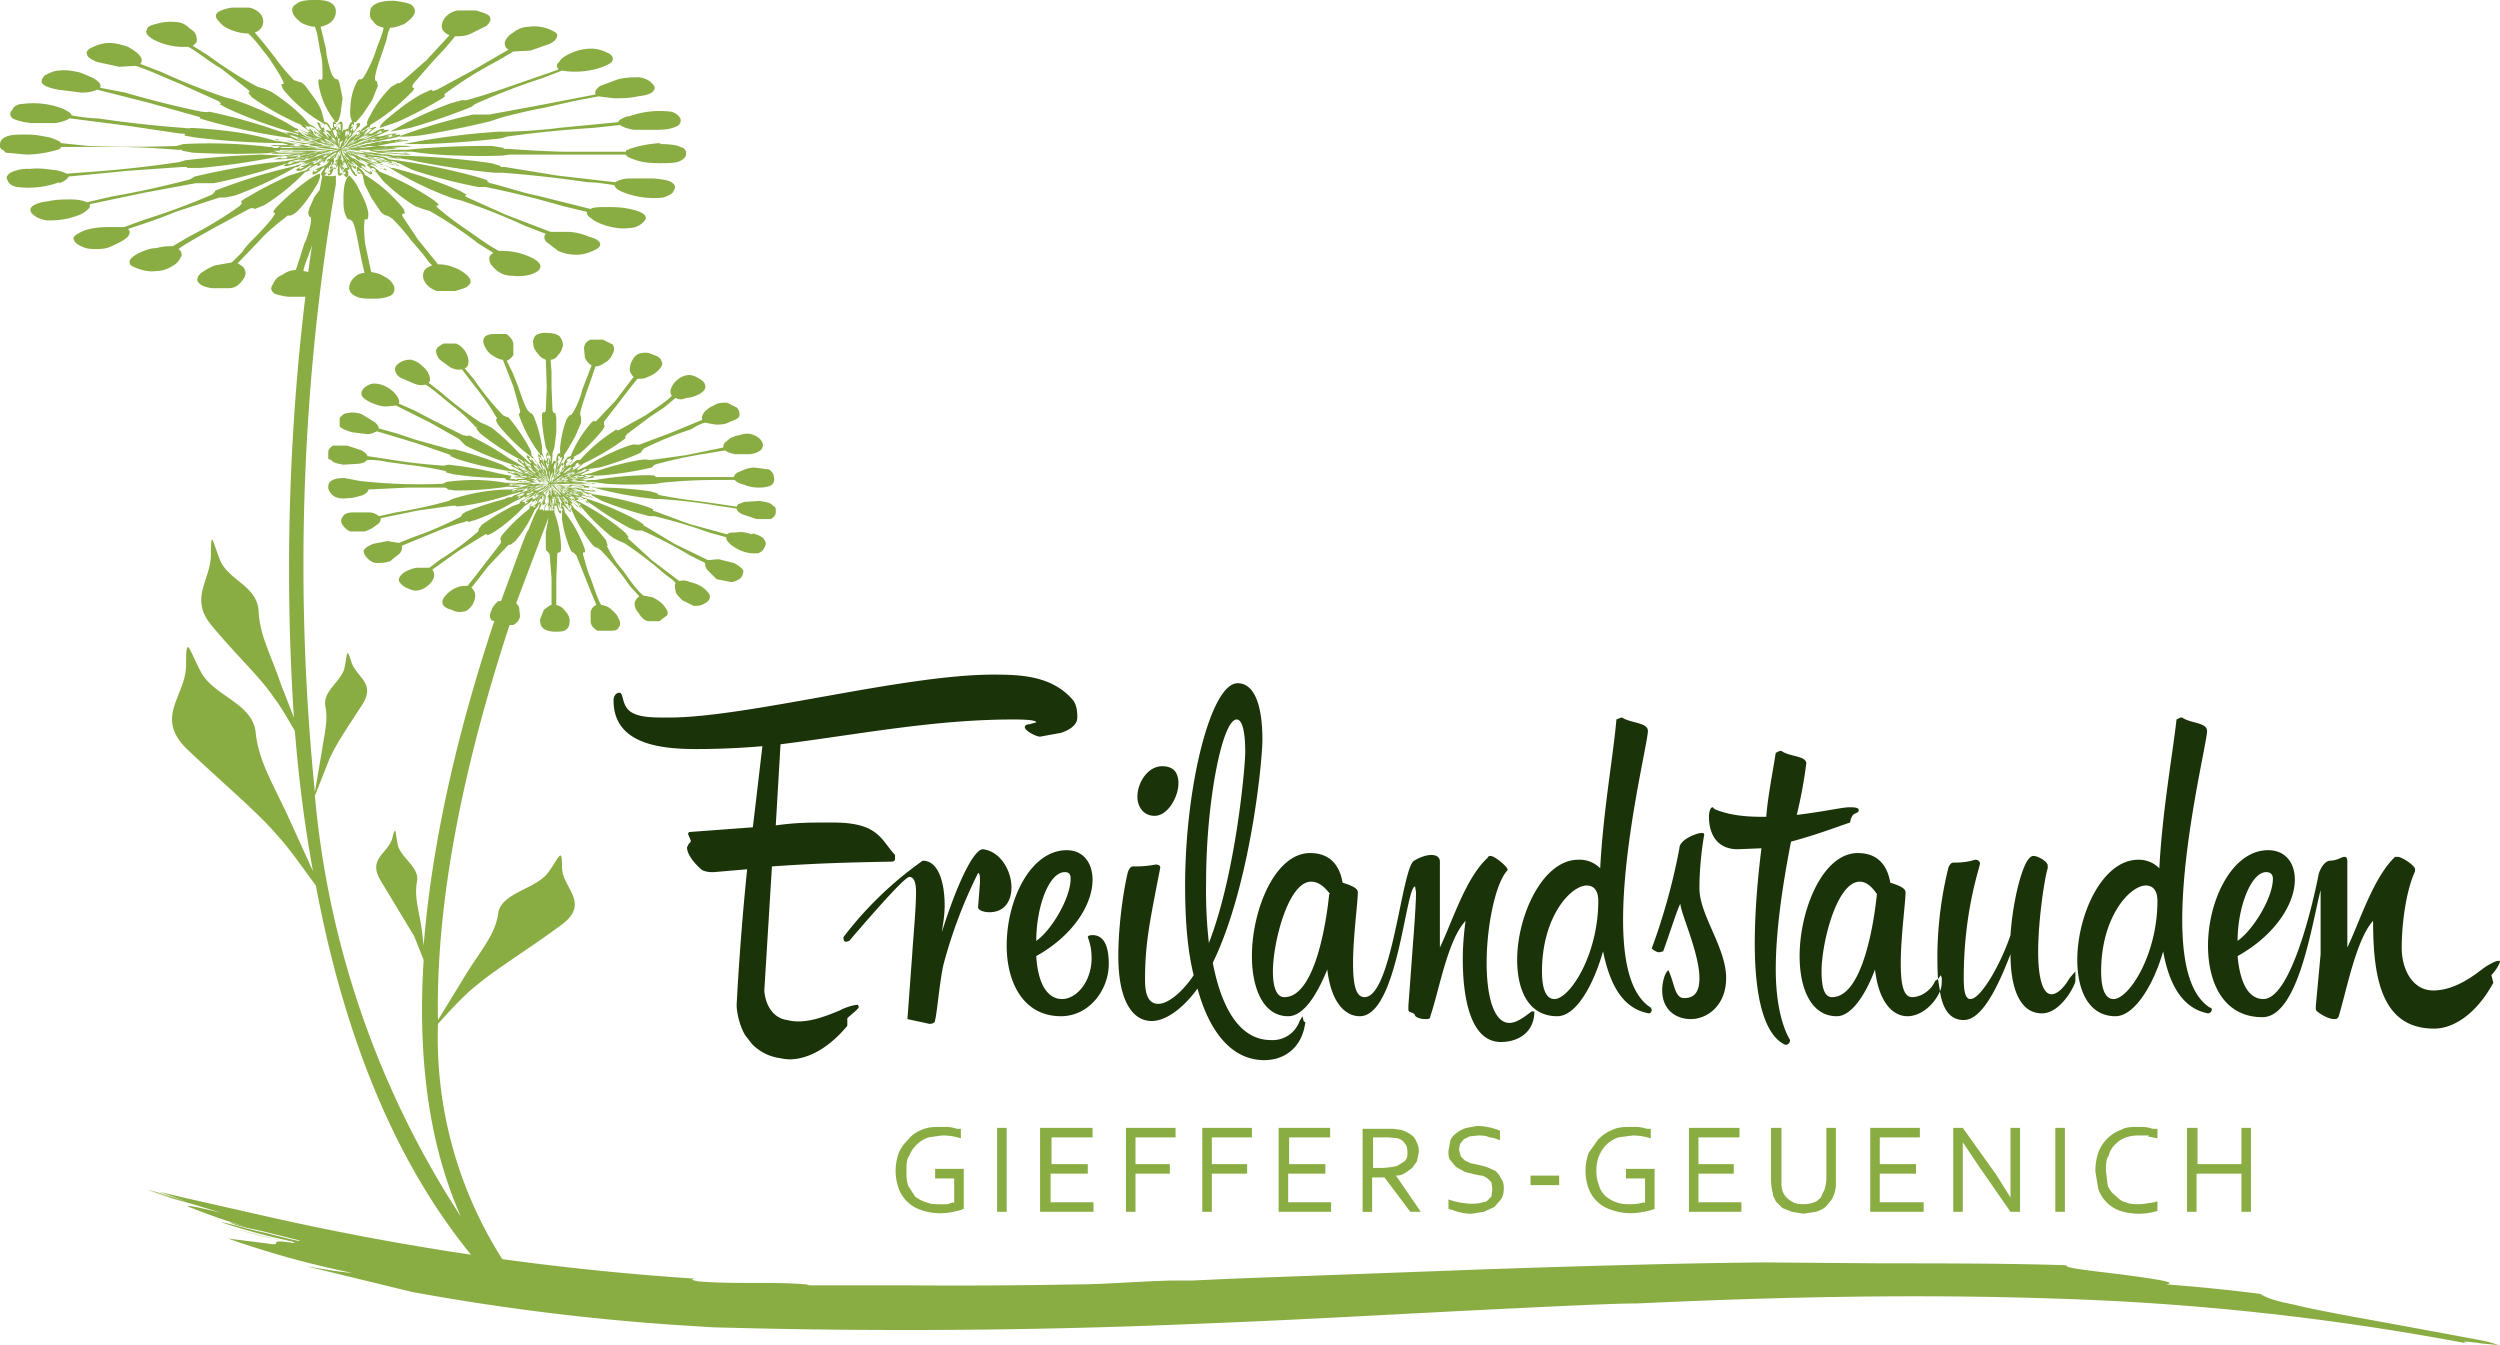 <svg xmlns="http://www.w3.org/2000/svg" width="262" height="141" viewBox="0 0 262 141">
  <g fill="none" fill-rule="evenodd" class="Logo">
    <path fill="#89AD43" d="M72.8 134s-.8.1.5.3c4 .3 7.2 0 11.2.3l.3.1h9.7a668.2 668.2 0 0 0 18.6-.1c2.5 0 6-.3 9.6-.4h2.2l4.4-.2 27-1c9.2-.3 18.7-.6 28.5-.7l12.4.1c6 0 13.6 0 19.4.2-.4.3 2.9.6 6 1 3 .4 5.8.8 4.4 1a199.1 199.1 0 0 1 9.9 1c.4.3 1.3.7 3.4 1.1 2 .5 5.2 1.1 10.2 2l6.5 1.2c2.1.4 4 .7 4.6 1 1 .2-.2 0-1.5-.1-1.3-.2-2.5-.3-1.5 0a276.7 276.7 0 0 0-43-4.7c-14.5-.5-29-.2-44 .5-2.5 0-8.6.3-16.7.7-8.2.4-18.2 1-28.6 1.4a717.4 717.4 0 0 1-51.6.4l-1.6-.1a244.9 244.9 0 0 1-29.9-3.6l-11.1-2.7c1.8.3 3.4.6 4.8.7a98.2 98.2 0 0 1-13-3.6l4 .5c2.3.4-.5-.6 3 0-2.5-.5-3.7-.8-6.2-1.5l3.5.9c1.7.4 3.3.8 2.4.4-2.4-.5-5-1.2-7.4-2 .5 0 2.6.7 4.6 1.1 2 .5 3.8 1 3.6.8l-4-1c-1.6-.3-3.1-.7-3.3-.9l3.6 1a65 65 0 0 1-7.6-2.5c-1-.4-.3-.3 3.1.5l-8-2.4 4.5 1.4-4.2-1.4.8.2 3.2 1-2.8-1 2.5.6 8.4 1.9a288.5 288.5 0 0 0 45.2 6.6" class="line"/>
    <path fill="#1A3308" d="M262 100.7h-.2c-.3 0-1.2.5-1.7.9-1.3 1-3.1 2.2-5.1 2.2-2.1 0-3.3-2.1-3.3-4.5 0-2.3.4-5.8 1.4-8v-.2c0-.4-1.4-1.3-1.8-1.3h-.3c-2.3 2.2-3.7 6.8-5 9.5v-9c0-.4-.1-.5-.3-.5-.3 0-.8.4-1.5.4-.5 0-1 .7-1.2 1.4-.7 3.6-3 13.1-5.8 13.1-1.3 0-2.4-1.2-2.7-4.5 4.1-2.3 6-5.6 6-8 0-1.8-1-3.1-2.8-3.1-3.8 0-6.3 5.3-6.3 10 0 4 1.7 7.5 5.7 7.5 3.8 0 5.2-9.9 6.1-13.3v6.7l-.5 5.4v.4c0 .2 1.2 1 1.9 1 .2 0 .4 0 .5-.3.8-2.6 1.8-8 3.6-10 0 5.8.8 11.3 6.4 11.3 2 0 4.4-1.5 6.2-4.8l-.2-.8c.7-.8.9-1.3.9-1.5m-27.5-2.1c0-3.5 1.4-7.2 3-7.2.5 0 .7.3.7.7 0 2-2.1 5.4-3.7 6.5m-5.8-2.2c0-8.2 2.6-18.6 2.6-19.8 0-.9-1.8-.8-2.6-1.4h-.2l-.4.2c-.4 3.6-1.5 9.7-1.8 15.6a3 3 0 0 0-2.2-.9c-3.8 0-6.4 5.8-6.4 10.5 0 3.2 1.2 5.9 4 5.9 2 0 4-3.3 5-6.8.6 3.4 2 6 4.7 6.5.2 0 .4-.2.4-.4 0 0 0-.2-.2-.2-2.2-1.4-2.9-5-2.9-9.2m-2.6-2c0 5.7-3 10.3-4.6 10.3-.8 0-1.3-.9-1.3-2.9 0-5.7 3-9 4.7-9 .7 0 1.2.5 1.2 1.6m-8.6 8.4v-1l-.6.7c-.7 1.2-1.4 1.7-1.9 1.7-1 0-1.4-2-1.4-4.4 0-3.5.7-7.9 1-8.8v-.3c0-.4-1-1-1.5-1-.3 0-.6.4-.8.8-.7 1.4-1.4 4.5-1.6 7.5-1 3-3.1 6.7-4.2 6.7-.5 0-.7-.7-.7-2.2 0-7.1 1.7-11.6 1.7-12 0 0 0-.4-.5-.4-1 .3-1.7.3-2.3.3-.3 0-.5.5-.5.5a39.4 39.4 0 0 0-1.1 11.7l.3-.4.1.3c0 .5 0 1-.2 1.4.3 1.8 1 3 2.5 3 2 0 3.7-3.8 4.9-6.9 0 3.4.9 6.2 3.3 6.2 2 0 3.5-3 3.5-3.4m-14.2 1-.2-1.2-.3.2c-.4 1-1.5 1.7-2.4 1.7-1 0-1.2-1.6-1.2-3.6 0-2.7.5-6.3.5-7.4 0-.5-1-.8-1.6-1-.3-1.8-1.3-3.1-3.4-3.1-3.7 0-6.1 6-6.1 10.8 0 3.4 1.2 6.3 3.9 6.3 1.5 0 3-2.2 4-4.9.4 3.5 1.9 4.9 3.4 4.9 1.4 0 2.8-1.2 3.4-2.6m-6.6-10.2c-.3 3-1.5 10.8-4.7 10.8-.8 0-1.1-1-1.1-2.7 0-3 1.6-9.4 4-9.4.6 0 1.2.4 1.8 1.3m-1.9-8.8c0-.3-.6-.3-1-.3-.7 0-2.9.5-5.5.8a48 48 0 0 0 1-5.4c0-.8-1.8-.7-2.6-1.3h-.2l-.4.2c-.4 2.5-.8 4.4-1 6.7h-.5c-1.8 0-3.5-.2-4.9-.8l-.2-.2c-.3 0-.4.6-.4 1 0 2 1 3.4 3 3.4l2.5-.1c-.4 3.2-.7 6.7-.7 10 0 5 .8 9.5 3.2 10.6.5 0 .5-.5.5-.5-1-1.7-1.5-4.4-1.5-7.4 0-4.3.8-9.3 1.6-13.4 3-.8 5.5-1.8 6.2-2 0 0 0-.4.3-.8.2-.2.6-.2.6-.5m-16.7 8.2c0-3 .5-5.6.5-5.6 0-.2-.1-.2-.3-.2-.5 0-2.3.7-2.3 1.6a65 65 0 0 1-2.9 10.5s.4.4.8.4l.4-.1c.8-2.2 1.4-4.2 1.8-5 0 .9 2 5.2 2 7.8 0 1.3-.4 2.1-1.6 2.1-1 0-1-1.5-1.6-2.8v-.1c-.3 0-.7 1-.7 2.1 0 2 1.4 3 3 3 1.7 0 3.7-1.4 3.7-4.3 0-3.2-2.8-6.6-2.8-9.4m-8 3.3c0-8.2 2.6-18.6 2.6-19.8 0-.9-1.8-.8-2.7-1.4h-.1l-.5.2c-.3 3.6-1.4 9.7-1.7 15.6a3 3 0 0 0-2.3-.9c-3.7 0-6.4 5.8-6.4 10.5 0 3.2 1.2 5.9 4.2 5.9 2 0 3.8-3.3 4.8-6.8.7 3.4 2 6 4.8 6.5.2 0 .3-.2.3-.4l-.1-.2c-2.2-1.4-2.9-5-2.9-9.2m-2.6-2c0 5.7-3 10.3-4.6 10.3-.8 0-1.3-.9-1.3-2.9 0-5.7 3-9 4.7-9 .7 0 1.2.5 1.2 1.6m-11.7 6.5c0-3.8.9-8.2 2.1-9.6l.1-.1c0-.2-.2-.4-.3-.5-.5-.5-1.2-1-1.5-1-.1 0-.2 0-.3.2-2.3 2.1-3.7 6.7-5 9.4v-9c0-.5-.4-.7-.9-.7-.6 0-1.3.3-1.8.6-1.3.7-2.3 14.3-5.2 14.3-1 0-1.2-1.6-1.2-3.6 0-2.7.5-6.3.5-7.4 0-.5-1-.8-1.6-1-.3-1.8-1.3-3.1-3.4-3.1-3.7 0-6.1 6-6.1 10.8 0 3.4 1.2 6.3 3.8 6.3 1.6 0 3-2.2 4.1-4.9.4 3.5 1.9 4.9 3.4 4.9 4 0 4.8-13.6 5.8-13.6l.1.6c0 1.7-.4 6.3-.4 6.5l-.4 5.4v.4c0 .4.5.2.7.6 0 .2.6.4 1 .4s.6 0 .6-.3c.9-2.6 1.8-8 3.7-10-.1.6-.3 2.3-.3 4 0 3.8.7 8.7 4 8.7 1.8 0 3.5-1 3.5-3.2h-.3c-1 .8-1.7 1.2-2.3 1.2-1.7 0-2.4-2.9-2.4-6.3m-16.5-7.2c-.3 3-1.5 10.8-4.7 10.8-.8 0-1.2-1-1.2-2.7 0-3 1.6-9.4 4-9.4.7 0 1.3.4 2 1.3m-12.3 7.2c3.9-8 5.2-21 5.2-23.4 0-3.5-.8-5.9-2.6-5.9-2.8 0-5.5 10.8-5.5 21.2 0 3.3.2 6.6.9 9.4-1.2 1.8-2.7 3-3.7 3-.9 0-1.4-.7-1.4-2.5 0-3.9.5-6.1 1.6-11.8 0 0 0-.3-.5-.3-1 .2-1.7.2-2.4.2-.3 0-.5.6-.5.6-.4 1.6-1 5.4-1 8.8 0 4.7 1.5 6.8 3.5 6.8 1.4 0 3.2-1.2 4.8-3.4 1.2 4.4 3.5 7.5 7 7.5 2.2 0 4-1.4 4.3-4 0 0-.2 0-.2-.2l-.1-.4-.3.5a3 3 0 0 1-3 2c-3.3 0-5.2-3.4-6.1-8.1m-.4-2a49 49 0 0 1-.3-6.5c0-8.4 1.7-17 3.2-17 .6 0 .9 1.3.9 3.4 0 1.6-1 12.8-3.8 20m-3.2-16.7c0-1-.4-1.8-1.7-1.8-1.5 0-2.6 1.7-2.6 3.2 0 1 .6 2 1.8 2 1.4 0 2.5-2 2.5-3.4m-7.3 18.9c0-1.4-.3-3-1.7-3-.5 0-.5.2-.5.2.3.8.4 1.5.4 2.2 0 2.5-1.6 4.3-3.1 4.3-1.3 0-2.5-1.2-2.7-4.5 4.1-2.3 5.9-5.6 5.9-8 0-1.8-1-3.1-2.7-3.1-3.8 0-6.3 5.2-6.3 10 0 3.8 1.7 7.4 5.7 7.4 2.9 0 5-2.7 5-5.5m-7.6-2.4c0-3.5 1.3-7.2 3-7.2.5 0 .6.3.6.7 0 2-2 5.4-3.6 6.5m4.3-23.4c0-.5 0-1.4-.6-2-2.2-2.4-5.4-2.5-8.2-2.5-9.5 0-25.8 4.5-34 4.5-1.7 0-3.1 0-4-.6-1-.7-.7-2-1.2-2-.3 0-.6.3-.6.8 0 4.5 4.7 5.1 8.6 5.1 2.4 0 4.7-.1 7-.3l-1 8.5-6.7.5-.1.2.3.7s0 .2-.2.3l-.2.4c0 .9 1.1 2 1.6 2.4.5.2.8.2 1.2.2l3.5-.3a293 293 0 0 0-1.1 14.2c0 .8.3 2.2.9 3.2l.7.9a5 5 0 0 0 3 1.5c2 .5 4.7-.6 7-3.4v-.8c.8-.7 1.2-1 1.2-1.2l-.1-.2c-.4 0-1.4.3-1.9.6-1.5.6-3.6 1.5-5.5 1-1.5-.2-2.3-1.6-2.4-3.1l.8-13c4.4-.3 7-.4 12.5-.5.4 0 .4-.2.4-.4v-.3c-1.5-1.6-1.7-3.4-6.5-3.4-2.6 0-3.8 0-6 .3l.5-8.5c8-1 16-2.6 24.4-2.6.5 0 2.4 0 2.4.3l-.7.2c-.4 0-.5.2-.5.3 0 .4 1.2 1 1.6 1l2.2-.4c1.2-.4 1.7-1 1.7-1.6M96 93.5c0 1.8-.3 4.8-.4 6.5l-.5 6.8 2.3.5c.3 0 .6-.1.6-.4.2-.7.5-4.3.9-5.9a50 50 0 0 1 3.6-9.5c.2 0 .2.4.2 1l-.2 2.6c0 .2.4.5 1.2.5 1.6 0 2.3-1.2 2.3-2.6 0-1.8-1.2-3.8-3-4-.8 0-2.4 2.7-4.3 8.7.1-.7.3-1.7.3-2.8 0-2.3-.6-4.7-2.3-4.7a38 38 0 0 0-8.3 8v.1c0 .3.1.4.3.4l.3-.1c.7-.8 5.7-6.7 6.3-6.7.4 0 .7.4.7 1.6" class="wordmark"/>
    <path fill="#89AD43" d="M230.3 118.2h-1.1v8.8h1v-4h4.7v4h1v-8.8h-1v3.8h-4.6v-3.8Zm-5.2.9 1 .2v-1h-.5a4 4 0 0 0-1-.2h-.5c-.7 0-1.3 0-1.8.3a4 4 0 0 0-2.4 2.4 6 6 0 0 0-.3 2l.3 1.8a3.7 3.7 0 0 0 2.3 2.3 6.5 6.5 0 0 0 3.9 0v-1a4.8 4.8 0 0 1-1 .2 5.9 5.9 0 0 1-.9.1c-.5 0-1 0-1.4-.2-.5-.1-.8-.4-1.1-.7-.3-.2-.6-.6-.8-1l-.2-1.6c0-.6 0-1.2.3-1.6.1-.5.4-.9.7-1.2a3 3 0 0 1 1.1-.7 4 4 0 0 1 1.4-.2h1Zm-9.8 7.9h1.1v-8.8h-1v8.8Zm-9.6-8.8h-1v8.8h1v-7.3l1.6 2.4 3.4 4.9h1v-8.8h-1v7.3l-1.5-2.4-3.5-4.9ZM197 123h3.8v-1H197v-2.8h4.2v-1H196v8.8h5.6v-1H197v-3Zm-9.4 2.8a2 2 0 0 1-.8-1l-.1-.5v-6.1h-1.1v5.4a6.1 6.1 0 0 0 .2 1.5c0 .3.2.5.3.8l.7.7 1 .4 1.2.2 1.3-.2a3 3 0 0 0 1-.5l.6-.7a3.3 3.3 0 0 0 .5-1.5v-6.1h-1v5.5a5.6 5.6 0 0 1-.2 1l-.3.6c0 .2-.2.3-.4.5a2 2 0 0 1-.7.3 3 3 0 0 1-.8.1c-.6 0-1-.1-1.4-.4Zm-9.7-2.8h3.8v-1H178v-2.8h4.3v-1H177v8.8h5.5v-1H178v-3Zm-5.6 3a4.8 4.8 0 0 1-1.4.2c-.5 0-1 0-1.5-.2-.4-.1-.8-.4-1.1-.6-.3-.3-.6-.7-.7-1.1-.2-.5-.3-1-.3-1.6 0-.6.1-1.2.3-1.6a3.3 3.3 0 0 1 2-1.9l1.5-.2a6 6 0 0 1 1.9.3v-1h-.4a4.4 4.4 0 0 0-1-.2h-.6c-.7 0-1.4 0-2 .3-.5.2-1 .5-1.5 1l-1 1.4a5.5 5.5 0 0 0 0 3.8 3.7 3.7 0 0 0 2.4 2.2 5.9 5.9 0 0 0 2.7.3 8 8 0 0 0 1.8-.4v-4.2h-3v1h2v2.6Zm-11.8-1.8h2.9v-1h-3v1Zm-7.5-4.3.4-.5.6-.3.9-.1c.4 0 .8 0 1.2.2.4 0 .8.2 1.1.3v-1a6.4 6.4 0 0 0-2.4-.5l-1.1.2a3 3 0 0 0-1 .5c-.3.2-.5.4-.7.8l-.2 1.1c0 .4 0 .8.2 1l.6.7.9.5a13.7 13.7 0 0 0 1.7.4c.3 0 .5.2.7.3l.4.4.1.7-.1.8-.5.5-.8.2a4.7 4.7 0 0 1-1.4 0 7 7 0 0 1-1.8-.4v1l.4.1a5.5 5.5 0 0 0 2 .4l1.3-.2 1.1-.5.7-.8c.2-.3.3-.7.3-1.2 0-.4-.1-.8-.3-1a2 2 0 0 0-.6-.8l-.9-.4a18.3 18.3 0 0 0-1.7-.4l-.6-.3-.4-.4-.2-.7.1-.6Zm-8-.7a8.8 8.8 0 0 1 1.5.1c.3.1.6.3.7.5.2.2.3.5.3 1 0 .3 0 .6-.3.9l-.8.5a9.3 9.3 0 0 1-1.5.2h-1v-3.2h1.2Zm.1 4.2 2.7 3.6h1.1l-2.6-3.8c.4 0 .7-.1 1-.3l.7-.5.5-.7.2-1c0-.6-.2-1-.5-1.5-.4-.4-.8-.6-1.4-.8l-.8-.1h-3.2v8.7h1v-3.6h1.3Zm-10-.4h3.8v-1h-3.8v-2.8h4.3v-1H134v8.8h5.5v-1H135v-3Zm-8 0h3.6v-1H127v-2.8h4.2v-1H126v8.8h1v-4Zm-8.2 0h3.7v-1H119v-2.8h4.2v-1H118v8.8h1v-4Zm-8.7 0h3.8v-1h-3.8v-2.8h4.3v-1H109v8.8h5.6v-1h-4.5v-3Zm-5.7 4h1v-8.8h-1v8.8Zm-4.6-1-.6.2a7 7 0 0 1-.8 0c-.5 0-1 0-1.4-.2-.5-.1-.9-.4-1.2-.6l-.7-1.1c-.2-.5-.2-1-.2-1.6 0-.6 0-1.2.3-1.6a3.3 3.3 0 0 1 2-1.9l1.4-.2a6 6 0 0 1 2 .3v-1h-.4a4.4 4.4 0 0 0-1-.2h-.7c-.7 0-1.3 0-2 .3-.5.2-1 .5-1.4 1-.4.4-.8.9-1 1.4a5.5 5.5 0 0 0 0 3.8 3.7 3.7 0 0 0 2.3 2.2 6 6 0 0 0 2.8.3 8 8 0 0 0 1.7-.4v-4.2h-3v1h2v2.6Z" class="owner"/>
    <g fill="#89AD43" class="plant">
      <path d="M19 27c.1-.4 0-.7-.3-.9.8-.6 2.3-1.4 3.7-2.2l3.7-2c.5-.2.5 0 .6 0l1-.4A22.2 22.2 0 0 0 32 18c.2 0 .5-.1.7-.3-.2.1-.3.2-.4.1h.1c0-.2.2-.2.3-.3l.5-.3-.4.5.1-.2.4-.3.3-.3.3-.2h.2l-.3.1-.5.4c0 .1-.1.2 0 .2l.3-.1.2-.2c-.2.2-.3.2-.3 0l.3-.2h.1v.2l.3-.4.1-.2h.2-.2l.4-.3s.1 0 0 0l-.1.2.4-.4.2-.2-.5.3-.5.4-.5.3-.9.5-.6.4v.1l-1.9.6a43.5 43.5 0 0 0-4.6 2.4c-.5.3-.5.4-.4.4 0 0 .2 0-.2.4a40.8 40.8 0 0 1-5.3 3.2l-1.7 1c-.5 0-1 0-1.7.2-.7 0-1.4.3-2 .6-.7.4-.9.7-.8 1 0 .2.4.4 1 .6.6.2 1.2.3 1.8.2.6 0 1.2-.2 1.8-.6.5-.3.7-.7.8-1"/>
      <path d="M13.4 24c1.2-.4 3.1-1 5-1.8l4.6-1.5h.6l1-.2a39.2 39.2 0 0 0 6.4-3h.2l.4-.3.7-.2h-.1l-.7.5h.1l.2-.2.7-.3.4-.2.4-.2h.2l-.4.1a7 7 0 0 0-.7.4l-.2.1h.5l.3-.2h-.4l.5-.2h.1l-.2.2.6-.4.2-.1.2-.1h-.2a5.3 5.3 0 0 1 .5-.2l-.3.2.7-.4.4-.1H35l-.6.2-.8.3a13.8 13.8 0 0 0-1.8.7l-.9.3-2 .5a60.9 60.9 0 0 0-6.4 2.1s.2 0-.3.4a70.7 70.7 0 0 1-7 2.6l-2.2.8h-1.8c-.7 0-1.5.1-2.2.3-.8.3-1.2.6-1.3.8 0 .3.2.6.6.8.5.3 1 .4 1.6.4.7 0 1.3 0 2-.4.7-.3 1.2-.6 1.5-.9.2-.3.3-.6 0-.8M59 50.1ZM29.9 22.8c.3-.3.3-.2.4-.2.1 0 .3 0 .8-.4 1-1 1.6-2 2.2-3 .4-.8.2-1 .2-1s-.3 0-1.4.8a24.9 24.9 0 0 0-3.2 2.8c-.3.4-.3.4-.2.5.1 0 .2 0 0 .3-.2.4-1.5 1.8-2 2.3-.5.5-1 1-1.3 1.5l-1.1 1.1-1.7.3c-.6.2-1.1.5-1.5.8-.5.4-.5.8-.3 1 .2.3.7.5 1.4.6H24c.6 0 1-.3 1.4-.8.3-.4.4-.7.3-1-.1-.4-.4-.6-.8-.8l2.4-2.5c.5-.6 1.8-1.7 2.6-2.3M59 50.2ZM30.8 16.9l.9-.3.5-.1.5-.2h.2a10.4 10.4 0 0 0-1.6.5h.5l.3-.1h-.3l.6-.2c.2 0 .2 0 0 0l-.3.2.9-.3.3-.2h.2-.2a7.8 7.8 0 0 1 .7-.1h-.4l.9-.2h.4c0-.1 0-.1-.1 0H34a22.6 22.6 0 0 0-1 .3l-.8.2-1.4.3-1 .2-2 .2a88.1 88.1 0 0 0-7.4 1.4l-.5.3a98.4 98.4 0 0 1-8.2 1.8l-2.6.6c-.4-.2-1-.3-1.7-.3s-1.5 0-2.4.2c-1 .1-1.5.4-1.7.6-.2.3-.1.6.2.8.3.3.8.5 1.4.6.6 0 1.3 0 2.2-.2.8-.2 1.4-.4 1.8-.7.4-.3.6-.5.5-.8l5.7-1.2 5.4-1h1.9a59.2 59.2 0 0 0 8-2.2H30h.2a10 10 0 0 1 1.2-.3l-.9.3h.2l.2-.1Zm48 39.1c-.6-.2-1.1-.3-1.6-.2-.5 0-.8 0-1 .2l-4-1.1-3.5-1.3c-.4-.1-.3-.1-.2-.2l-.7-.3a35.5 35.5 0 0 0-5.6-1.3 5.5 5.5 0 0 0-1.2-.3h.3l-.3-.2-.8-.1-1-.2a46.4 46.4 0 0 0-.5-.1h.2l.3.1.4.1-.6-.1-1-.3h-.2.2c.1 0 .1 0 0 0h-.2.5-.5 1.6a14.2 14.2 0 0 0-.3-.1h.7-.4.7l-.3-.1h.8-.8a13.1 13.1 0 0 1 1-.1h.2-.4.4s-.1 0 0 0h.2l.7.2-.3-.1c-.1 0 0 0 0 0h.5-.2.2l1.4.2a39.4 39.4 0 0 0 5.3 0l.5-.1a56.1 56.1 0 0 1 6-.3H77c.2.2.5.4 1 .5.4.2 1 .3 1.5.3.7 0 1.1-.1 1.4-.3.2-.2.3-.5.2-.8 0-.3-.2-.6-.5-.8l-1.5-.2c-.6 0-1.1.2-1.5.4-.4.1-.6.3-.7.6h-8.2c0-.1 0-.2-.8-.2a34.2 34.2 0 0 0-5.5.5h-.1a5.8 5.8 0 0 0-1.2.1h.2c0-.1 0-.2-.4-.1h-.7l-1 .2h-.5c-.1 0-.1 0 0 0h.9-.6l-1 .1h-.2.6l.6-.2h.2a9.2 9.2 0 0 0-.7.1l.5-.1.4-.1h.2-.3l.6-.1h-.3l.5-.1h.3a20.2 20.2 0 0 1-1 .2h-.1.2a4.1 4.1 0 0 1-.5.2 14 14 0 0 0-.4 0h-.3c0 .1 0 .1 0 0a102 102 0 0 0 1.3-.1h.6l1-.2.7-.1c.4 0 .4-.2.3-.2h-.6.4l-.2.1a6.4 6.4 0 0 1-1 .2h.1l.7-.3h-.3l-.6.2-.5.1-.3.1h-.1.3l.7-.2.2-.1h-.6.2l-.4.2c-.1 0-.2 0 0 0l.2-.2a9.5 9.5 0 0 0-.8.1 9.3 9.3 0 0 1 1.1-.3l-.3.2.3-.1h.9-.3v-.1h.5-.1c.2 0 .5.1 1.6 0a37.7 37.7 0 0 0 5-.8l.3-.3a47 47 0 0 1 5.6-1.2l1.8-.3c.2.2.6.3 1 .4h1.6c.7-.1 1-.3 1.2-.5.2-.3.2-.6 0-.9-.2-.3-.5-.5-.8-.6-.4-.2-.9-.2-1.5 0-.6.1-1 .3-1.3.6-.3.2-.4.4-.4.7l-3.9.8-3.6.5h-.4s0-.1-.8 0a29.1 29.1 0 0 0-5.2 1.4 4.5 4.5 0 0 0-1.1.3l.2-.1s0-.1-.4 0l-.6.2c-.4 0-.7.2-1 .3l-.4.1c-.1 0-.1 0 0 0h.2l.3-.1h.4v-.1s-.4 0-.6.2l-1 .2h-.1.2-.2.1l.4-.2.5-.2h.2a12.6 12.6 0 0 0-.6.2l.5-.3.3-.1h.2l-.3.1c.2 0 .4-.2.5-.3h-.3l.5-.1h.1l.1-.1a9 9 0 0 1-.7.5h-.1c.1 0 .2 0 0 0a3 3 0 0 1-.3.2c-.1 0-.2 0 0 0l.2-.2-.6.3-.3.1h.1l.5-.2.6-.2.5-.1 1-.3.6-.3c.4-.1.3-.2.2-.2h-.5.3l-.2.2-.3.1-.6.2.2-.1.5-.3-.2.1-.6.3-.3.1-.3.2h-.2a8.4 8.4 0 0 0 .9-.4l.2-.1H60c.3 0 .3 0 .2.1l-.3.2c-.1 0-.2 0 0 0l.1-.2a7.4 7.4 0 0 0-.7.2 9 9 0 0 1 1-.4l-.3.2a6.6 6.6 0 0 0 .3-.1h.2l.6-.2H61c-.1 0-.1 0 0 0l.4-.2-.1.1 1.5-.2a31.9 31.9 0 0 0 4-1.4c.5-.2.5-.3.4-.3l.3-.3a36.9 36.9 0 0 1 4.9-2c.5-.3 1-.6 1.5-.7l1.1.2c.5 0 1 0 1.5-.3.6-.2 1-.4 1-.7 0-.2 0-.5-.3-.8l-1-.5c-.5 0-1 0-1.4.3-.5.2-.8.5-1 .7-.2.3-.3.6-.2.8l-3.4 1.4-3.2 1.2h-.4s-.1-.1-.7.1a22.3 22.3 0 0 0-4.5 2.2 4 4 0 0 0-1 .5l.2-.1c0-.1 0-.2-.4 0l-.5.3-.8.4a58.3 58.3 0 0 0-.3.3l.1-.1.3-.1.3-.2-.5.3-.8.4h-.1.1c0-.1 0-.1 0 0h-.1l.4-.3.4-.3h.1l.1-.1a6.8 6.8 0 0 0-.6.4 16.1 16.1 0 0 1 .7-.5l.1-.1-.2.2.4-.4-.3.1.4-.2.1-.1h.1a6.2 6.2 0 0 0-.6.3 6.5 6.5 0 0 1 .7-.6v.2-.2h.3l.5-.3-.2.1c-.1 0-.1 0 0 0 0-.2.2-.3.3-.3v.2-.1h.1l-.1.1h.3l-.1.1-.3.2-.5.3.1-.2c.2 0 .3-.2.4-.4l-.1.2-.5.4-.3.2-.2.1-.1.1.2-.2c.2 0 .3-.2.5-.3.1-.1.1-.2 0-.2l-.2.1-.2.1h.2l-.3.2.1-.2a8.2 8.2 0 0 1-.6.6c.1 0 .2 0 0 0l-.2.3c-.1 0-.1 0 0 0l.1-.2-.4.4-.3.1h.1l.4-.2.5-.4.4-.2.8-.4.5-.4.2-.2.8-.4a25.4 25.4 0 0 0 3.3-2c.4-.3.4-.3.3-.4l.2-.3 2.4-1.8 1.5-1 1.2-1c.3.2.7.2 1.1 0 .5 0 1-.2 1.4-.4.5-.3.7-.6.6-.9 0-.2-.2-.5-.6-.7-.3-.2-.7-.4-1.1-.4a2 2 0 0 0-1.2.5 2 2 0 0 0-.7 1c-.1.3 0 .5.1.7-.6.6-1.7 1.3-2.7 2L65 45c-.4.2-.3.1-.4 0l-.6.4a16.6 16.6 0 0 0-3.2 2.8h-.3a2.9 2.9 0 0 0-.8.7l.1-.2-.3.1a9.3 9.3 0 0 0-1 1 22.8 22.8 0 0 0-.2.3l.1-.1.2-.2.3-.2-.4.3-.6.5-.1.1.2-.3.3-.4.1-.1-.2.4-.2.1a8.5 8.5 0 0 0 .7-.7l.4-.3.5-.5.4-.5c.2-.2.2-.2.1-.3l.7-.4a19 19 0 0 0 2.4-2.5c.2-.4.2-.4.1-.5v-.3L65 42l1-1.3.8-1c.4 0 .7 0 1.1-.2a3 3 0 0 0 1.1-.7c.4-.4.5-.7.3-1 0-.2-.4-.5-.8-.6-.4-.2-.8-.3-1.2-.2-.4 0-.8.3-1 .7a2 2 0 0 0-.3 1c0 .3.2.6.4.8L64.5 42l-1.9 2c-.2.2-.2.2-.3.1 0 0-.2 0-.5.4a12.5 12.5 0 0 0-2 3.3l-.3.1-.3.4-.2.4v-.2l-.2.1-.3.5c0 .3-.2.5-.3.6l-.2.4.2-.1v-.2l.2-.2-.2.3-.3.6-.1.1v-.4l.2-.4v-.1h.1a4 4 0 0 0-.2.4 10 10 0 0 1 .2-.6v-.2.3-.4c0-.1 0-.1 0 0V49l.1-.2-.2.4v.1a3.6 3.6 0 0 1 .1-.7v-.1l.1.3v-.3h.2c0-.2.2-.3.3-.5l-.2.2v-.4c.1 0 .2 0 .2.2v-.5c-.1 0-.2 0-.3.2l-.1.4v.4l-.1-.2H58v.1l-.2.3a20.3 20.3 0 0 0 .1-.9v-.3l.2-.6.2-1.6v-1.5l-.1-.5c-.1 0-.2 0-.3-.3l-.1-2.5V39l-.1-1.3c.3 0 .6-.2.8-.5.3-.3.4-.6.5-1 0-.4-.2-.8-.4-1-.3-.2-.7-.3-1.2-.3a2 2 0 0 0-1.2.2 1 1 0 0 0-.3 1c0 .3.2.7.5 1 .2.3.5.5.8.6l.1 2.8-.1 2.5c-.1.3-.2.2-.2.2-.1 0-.2 0-.2.5 0 1 .2 2.1.4 3.2l.4.8v.2-.1h.1v.8-.2l-.2-.5v.2l.1.5v.6a6.6 6.6 0 0 0 0-.7l-.1-.2v.2l-.1.2c0-.2 0-.2.1-.1v.3c0 .1 0 .1 0 0l-.1-.2.1.5v.2h.1v.2-.2.4-.2.7l.1-.4v-.1.1l.1-.2.1-.3v.4l-.1.2-.1.5v.1-.1.1h-.1v-1 .5a22.5 22.5 0 0 1-.1-.7v-.1.2-.4s-.1 0 0 .2l-.1-.4v-.2.5c0 .1 0 .2 0 0a4.5 4.5 0 0 1-.2-.6v-.2l.2.3v-.3s0 .1 0 0l.1-.5v.2l-.2-.1v-.3l.2.1v-.1c0-.2-.1-.3-.2-.3v.2c-.1 0-.1.3 0 .4v.4l-.1-.2-.1.2a6.6 6.6 0 0 0 .3 1.3v.3-.6.4l.2.7v.1-.1c-.1 0-.1 0 0 0v.1l-.3-.3-.3-.5v-.2l.2.5c.2.1.2.2.1 0a16.6 16.6 0 0 1-.6-.6l.2.1-.4-.4s-.1 0 0 .2l-.2-.3V49h-.1l.3.4c.1.1.1.1 0 0a11.1 11.1 0 0 1-.6-.6l.3.1-.3-.2h.1v-.2l-.3-.4v.2l-.3-.3h.3-.1a1 1 0 0 0-.4-.3v.2l.3.4.4.4-.2-.2c-.1 0-.2 0 0 .3l.5.4.6.6.4.3-.2-.1-.1-.2-.3-.3.4.4.6.6.1.1h-.2v-.1l-.3-.2-.4-.3-.1-.2h-.1a8 8 0 0 0 .5.5 12.5 12.5 0 0 1-.7-.6h-.1.3l-.6-.3.2.2c-.2 0-.3-.2-.4-.3h-.1v-.1a7.1 7.1 0 0 0 .4.5 15.8 15.8 0 0 1-.7-.6h-.2.4a5.6 5.6 0 0 0-.2 0c0-.1 0-.2-.2-.3l-.3-.4v.2c.1 0 0 0 0 0l-.3-.2c0-.1 0-.1.2 0h-.1l-.4-.3c-.1 0 0 .1 0 .2l.5.4.4.3-.2-.1s-.2 0 .1.2a12.7 12.7 0 0 0 1.4.9 19.8 19.8 0 0 0 .5.2l-.2-.1-.2-.2-.3-.2.5.3.7.6h.2-.2c-.1 0-.1 0 0 0h.2-.2l-.4-.2-.5-.3h-.2V50a8.4 8.4 0 0 0 .6.4 32 32 0 0 1-.9-.5H56h.3l-.6-.2.2.2-.5-.2-.1-.1h-.1a9.3 9.3 0 0 0 .7.3 14.5 14.5 0 0 1-1-.4h-.1.3a7.8 7.8 0 0 0-.2-.1l-.2-.2-.5-.3.2.2h-.1l-.4-.2h.3-.2c-.2-.2-.4-.2-.5-.2l.2.2.6.3.5.2h-.3l.2.1.7.3 1 .4.5.1h-.2l-.3-.2-.4-.2.6.3.9.4h.1-.1l-.4-.1-.7-.2h-.1l-.1-.1.7.2h.3c0 .1 0 0 0 0l-.6-.1-.7-.3a10.1 10.1 0 0 0-1.4-.5l-.7-.3h-.3l-.9-.5a38.1 38.1 0 0 0-4.9-1.6h-.5l-3.6-1-2.1-.7-1.8-.5c0-.2-.2-.5-.5-.7l-1.3-.8c-.6-.2-1.1-.2-1.5-.1-.4 0-.6.3-.8.5v.9c.2.2.6.4 1.3.6l1.6.2c.4 0 .8-.2 1-.3l4 1.2 3.5 1.2c.3.1.2.2.2.2l.7.3a35.7 35.7 0 0 0 5.7 1.3h.2-.1.2-.1a6.3 6.3 0 0 1 1 .3h-.2l-.8-.2h.2l.7.2.4.2h.4l.1.1a6.6 6.6 0 0 0-1.3-.3l.3.1.2.1c-.2 0-.3-.1-.1 0h.4c.2 0 .2 0 0 0H55l.7.2h.5c-.2 0-.2 0 0 0a5.4 5.4 0 0 1 .4.2l-.3-.1.6.2h.1a64.5 64.5 0 0 1-1.2-.2l-.5-.2H55a9.6 9.6 0 0 0 .7.2 12.4 12.4 0 0 1-1.2-.3h.4a7 7 0 0 0-.3 0l-.2-.2-.6-.2.2.1h-.5c-.1-.1 0-.2.2-.1h-.2l-.4-.1.1.1a5.7 5.7 0 0 0 1.3.4h-.3l.3.1a21 21 0 0 0 1.7.4h.6-.6l-.3-.2.6.2 1 .2h.1-.1c-.2 0-.2 0 0 0h.1-.5.5-.1l-.1.1H56a16.6 16.6 0 0 0 .8 0h-.6l-.4.1h-.2.4-.7.3-.8.8a16 16 0 0 1-1 .2h-.2l.3-.1a15.7 15.7 0 0 0-.3 0h-.3l-.6-.1h.3l-.1.1h-.5.2v-.1h.2l-.3-.1a7 7 0 0 1 1.1 0h-.2l-.7.1h1l.5-.1h.4a11 11 0 0 0-1.3.1h.7-.2.5c.1 0 .2 0 0 0h-.3 1.3-.1c-.2 0-.2-.1-.1-.1a5.2 5.2 0 0 1 .5 0h-.3 1-1.3l-.6-.1H53a19.6 19.6 0 0 0-3.2-.3 23.8 23.8 0 0 0-3 .2l-.4.2a56.1 56.1 0 0 1-8.7-.3l-1.6-.3c-.7 0-1.1.1-1.4.3-.3.2-.3.5-.3.8.1.3.3.6.6.8.3.2.8.3 1.5.2.6 0 1.1-.2 1.5-.3.4-.2.6-.4.6-.6l4.2-.2h3.8c.4.1.3.2.3.2l.8.1a34 34 0 0 0 5.5-.4 5.2 5.2 0 0 0 1.2 0h-.2 1.1l1-.1.5-.1h-.9.6l1-.1h.2-.2l-.4.1-.6.1h-.3.8a25.3 25.3 0 0 1-1 .2h-.2l.3-.1-.5.2h.3-.6l-.1.1H55a9.7 9.7 0 0 0 .9 0 9.3 9.3 0 0 1-1.1.2l.2-.2-.3.1s.1 0 0 0h-.8.2l.7-.2h.4l.3-.2h.1a28.1 28.1 0 0 0-1.2.4h.6c-.2 0-.3 0-.2-.1l.5-.1c.1 0 .1 0 0 0l-.3.1.7-.2h.3l.2-.1H56a4.1 4.1 0 0 1 .5-.1h-.3.6l.4-.1h-.6l-.8.2h-.5l-1 .1-.8.2h-.3a19.7 19.7 0 0 0-3 .3 22 22 0 0 0-2.8.7l-.4.2a49.4 49.4 0 0 1-5.5 1.2l-1.8.4c-.2-.2-.6-.4-1-.4H37c-.6 0-1 .2-1.1.5-.2.2-.2.5 0 .8.2.3.4.5.8.7h1.5a4 4 0 0 0 1.3-.7c.3-.2.4-.4.4-.7l3.9-.8 3.6-.5h.4c0 .1 0 .1.8 0a29 29 0 0 0 5-1.2 5.1 5.1 0 0 0 1-.3h-.1c0 .1 0 .2.3 0l.7-.1a91.7 91.7 0 0 0 1.3-.5h-.1l-.3.1-.4.1.6-.1.9-.3h.2-.2c-.1 0-.1 0 0 0h.2-.2l-.3.2-.6.2h-.1a7.4 7.4 0 0 0 .6-.1 57.5 57.5 0 0 1-.8.4H56l.2-.2-.4.3s0 .1.2 0l-.4.2h-.2a7.5 7.5 0 0 0 .7-.2 14.4 14.4 0 0 1-.8.4h-.2l.2-.1-.2.1h-.3l-.5.2.2-.2.5-.2.4-.2.3-.1h.1a6.3 6.3 0 0 0-.8.3l-.2.2h.3l.2-.1h-.2l.4-.2c.1 0 .1 0 0 0l-.2.2.6-.4.2-.1h.2-.2l.4-.2s.1 0 0 0l-.2.1.5-.2.3-.2a16.4 16.4 0 0 0-1.2.4 11 11 0 0 0-1.4.5l-.6.2-.3.2c-.2 0-.4 0-.7.2a31.5 31.5 0 0 0-4 1.3l-.5.3s.1.1-.2.3a38.4 38.4 0 0 1-4.9 2.1l-1.5.6-1.2-.2-1.5.3c-.5.2-.8.4-1 .7 0 .2.1.5.4.8.3.3.6.5 1 .5s.9 0 1.4-.2l1-.8c.2-.3.3-.6.2-.8l3.4-1.4a24 24 0 0 1 3.2-1.1c.4-.2.3 0 .4 0l.7-.2a22.4 22.4 0 0 0 4.2-2 4 4 0 0 0 1-.5c0 .2 0 .2.3 0a12.5 12.5 0 0 0 1.3-.7l.4-.2h-.2l-.2.2-.4.1.5-.2.8-.4.2-.1-.2.1.2-.1-.1.1-.3.2-.4.3-.2.1.4-.3h.1l-.3.3-.3.2h-.1l.1-.1-.3.3s0 .1.2 0l-.3.2H56v.1a6.1 6.1 0 0 0 .6-.3 5.9 5.9 0 0 1-.6.5h-.2l.1-.2-.1.2h-.3l-.4.3.1-.2.4-.3.3-.2.2-.2h.2l-.2.1-.5.4-.1.1h.3l.1-.2c-.2.1-.2.1-.2 0l.3-.2c.1 0 .1 0 0 0v.2a8.9 8.9 0 0 1 .5-.6h.1-.1l.3-.2s.1 0 0 0l-.2.2.5-.4.2-.2a14.7 14.7 0 0 0-1 .6l-.4.2-.7.5-.6.3-.2.3-.6.2a24.6 24.6 0 0 0-3.3 2l-.3.4-.1.3a28.7 28.7 0 0 1-3.9 2.9l-1.2.9h-1.2c-.4 0-.9.2-1.3.4-.5.3-.7.6-.7.9 0 .2.3.5.6.7.4.2.8.4 1.2.4a2 2 0 0 0 1.2-.5c.4-.3.6-.6.7-1 0-.2 0-.5-.2-.7l2.8-2 2.6-1.6c.3-.2.3-.1.4 0l.6-.3A16.5 16.5 0 0 0 55 53a2.9 2.9 0 0 0 .8-.6v.1c0 .1 0 .2.2 0a8.5 8.5 0 0 0 1-1l.3-.3-.1.1-.2.2-.3.2.4-.4.6-.5h.1l-.3.3-.3.4-.1.1a5.2 5.2 0 0 0 .4-.4l-.2.3-.2.3H57v-.2a2 2 0 0 0-.2.5l.2-.2c0 .2-.2.3-.2.3l-.1.1v.1l.3-.4c.1-.1.1-.1 0 0a4.6 4.6 0 0 1-.3.6c-.1 0-.1 0 0-.2l-.1.2-.3.1-.3.3v-.2l.3-.4.2-.2.2-.3h.1l-.2.2-.3.4v.2l.2-.2.1-.1c-.1.1-.2.1-.1 0l.2-.2v.2l.2-.5v-.2h.2-.2l.3-.3-.1.2.3-.4.1-.2-.3.3-.4.4-.3.3-.6.6a7 7 0 0 0-.4.4v.3l-.5.4a19 19 0 0 0-2.4 2.4c-.2.4-.2.5-.1.5v.3l-1.7 2.2-1 1.3-.8 1c-.4 0-.8 0-1.2.2a3 3 0 0 0-1 .7c-.4.4-.5.7-.4 1 .1.3.5.5.9.6.4.2.8.3 1.2.2.4 0 .7-.3 1-.7.2-.3.3-.7.3-1a1 1 0 0 0-.4-.8l1.8-2.3 2-2.1c.2-.2.2-.1.3-.1l.5-.4a12.6 12.6 0 0 0 2-3.2l.4-.5.1-.3v.2l.3-.2.2-.5.3-.6.2-.3-.1.1-.1.2-.2.2.2-.4.4-.5.1-.2v.1l-.1.3-.2.4v.2l.1-.4v-.1.4a2.6 2.6 0 0 1-.2.4v-.3.5l.1-.2-.1.4v.1l.1-.4c0-.1 0-.1 0 0a3.7 3.7 0 0 1 0 .6l-.1.2v-.3.2h-.1l-.1.1-.3.4.1-.1h.1v.3h-.2v-.1h-.4l.2-.4.1-.3v.6-.2l.1-.5.1-.3v-.2h.1a3.5 3.5 0 0 0-.2.6v.2c.1 0 .2 0 .3-.2v-.1c0 .1-.1.2-.1 0v-.3h.1v.3a6.7 6.7 0 0 1 0-.7l.1-.2v.1-.3s.1 0 0 0v.2l.2-.4V51a7 7 0 0 0-.4.9s0 .2-.2.3a13.5 13.5 0 0 0-.5 1.1c-.2.3-.3.4-1 2.2-.3.4-.4.9-.6 1.3L52.5 63h-.3c-.3.3-.6.6-.7 1-.2.4-.2.7 0 1l.3.1c-3 9-6.4 21.4-7.4 34l-.2-1.7c-.3-2-.8-3.4-.5-5 .3-1.5-1.6-2.4-2-3.8-.3-1.4-.2-2.3-.6-.7-.5 1.6-2.6 2.1-1.2 4.4l3.5 5.8 1 2.5c-.6 9.4.3 18.8 3.9 26.9A96.5 96.5 0 0 1 33 83.4l1.5-3.8c.7-1.6 2-3.5 3.5-5.8 1.4-2.3-.7-2.8-1.2-4.5-.5-1.6-.4-.7-.7.7-.3 1.4-2.3 2.4-2 4 .3 1.5-.1 2.9-.4 4.9L33 83a236.2 236.2 0 0 1 2.2-63.7v-.9c-.7.2-1.4-.1-1.4-.1l-.3 1.6-.6.8c-.2.6-.5 1-.6 1.6l.1.4c.1 0 .2 0 .2.4s-.4 1.9-.7 2.4l-.5 1.6-.4 1.2c-.5 0-1 .2-1.4.5-.5.2-.8.5-1 1-.3.4-.2.7.2 1 .4.1 1 .3 1.6.3H32a239 239 0 0 0-1.2 44.1l-1.4-3.6c-1-3-2.2-5-2.3-7.6-.2-2.6-3-3.1-4-5.2-.8-2-1-3.5-1-.7s-2.4 4.6.2 7.6c2.5 3 5 5.3 6.4 7.4.7.9 1.5 2.3 2.2 3.5.4 4.9 1 9.8 1.9 14.7l-2.5-5.5c-1.6-3.5-3.2-6-3.5-9-.3-3.1-4.3-3.8-5.7-6.3-1.3-2.4-1.6-4.2-1.6-.8 0 3.3-3.5 5.5.3 9 3.8 3.6 7.3 6.5 9.4 9 1.2 1.3 2.7 3.5 3.9 5.1 3.2 17 9.5 33.1 21.4 44.2l1-1.2-.5-.5a43.2 43.2 0 0 1-9.1-28c1-1.1 2.7-3 4-4 2-1.7 5.3-3.7 8.7-6.2 3.5-2.4.3-4 .3-6.2 0-2.3-.3-1-1.5.6-1.3 1.7-5 2.1-5.2 4.3-.3 2.1-1.8 3.8-3.3 6.2l-3 4.9c-.3-14.9 4-30.7 7.5-41.4h.4c.3-.2.6-.4.7-.9l-.1-1-.3-.4 3.4-9-.3 1.6v1.5c0 .4.1.5.2.5l.2.3.2 2.5v2.8c-.2 0-.5.3-.8.5l-.4 1c0 .5.1.8.4 1 .3.2.7.3 1.2.3.4 0 .9 0 1.1-.2.3-.2.4-.5.4-1 0-.3-.2-.7-.5-1-.2-.3-.5-.5-.9-.6v-2.7l.1-2.6c0-.2.1-.2.2-.2 0 0 .2 0 .2-.5a11.2 11.2 0 0 0-.7-3.7v-.9.2c.1 0 .2.1.2-.2l-.1-.5-.2-.7-.1-.4v.7-.5l-.1-.7.1.3.2.5v.1l-.1-.4c0-.2 0-.2 0 0a10.8 10.8 0 0 1 .3.6v.1l-.1-.2.2.4s.1 0 0-.2l.2.4v.2c0-.2-.2-.3-.3-.5l-.1-.2v-.1.1l-.2-.3c0-.1 0-.1 0 0l.2.2-.3-.5V51a10 10 0 0 0 .2.9v.4a17.3 17.3 0 0 0 .4 1.2c.1.3.2.3.3.3v-.4s0 .2-.1.1h-.1l-.1-.4-.1-.4.1.1c0 .2.2.4.3.5l-.1-.2-.2-.4-.2-.4v-.2h-.1l.1.1.2.5c0 .2.2.2.2.2v-.4c0 .2 0 .2-.1.1l-.2-.3.2.2-.1-.5c0-.1 0-.2 0 0a8 8 0 0 1 .4.6v.1s-.2 0-.3-.2l.2.2v.7-.1c0-.1 0 0 .1 0l.1.2v-.1l-.1.1v.9a12.6 12.6 0 0 0 .8 3c.2.5.3.5.4.5l.3.3 1 2.5.6 1.5.5 1.2a1 1 0 0 0-.6.7v1c0 .5.4.8.7 1h1.2c.5 0 .9 0 1-.3.2-.2.3-.6 0-1-.1-.4-.5-.7-.8-1a2 2 0 0 0-1-.4c-.4-.7-.7-1.7-1.1-2.8-.3-.6-.6-1.8-.8-2.5 0-.3 0-.2.1-.2s.2 0 0-.6a14 14 0 0 0-2-3.6l-.1-.5-.3-.3.2.1s.2 0 0-.2a7.3 7.3 0 0 0-.7-1.1 26.5 26.5 0 0 0-.2-.4v.2l.2.2v.3l-.1-.5-.4-.7c0 .1 0 .1 0 0l.3.3.3.4v.1l.1.1a6.1 6.1 0 0 0-.3-.5l.3.3a4.4 4.4 0 0 1 .3.4s-.2 0-.3-.2l.4.4c.1 0 .2 0 0-.2l.2.3.1.2a6 6 0 0 0-.3-.5 9.5 9.5 0 0 1 .7.7l-.3-.1a5.7 5.7 0 0 0 .2.1v.2l.2.5V53c0-.1 0-.1.1 0l.2.2-.1-.1v.1h-.1l.4.9a16 16 0 0 0 1.9 3c.3.3.4.3.5.3l.4.3a28 28 0 0 1 3 3.7l1 1.1c-.3.2-.4.4-.5.7 0 .3.1.7.4 1 .3.5.6.8 1 .9h1.2l.8-.6c.2-.3 0-.6-.3-1s-.8-.7-1.2-.9l-1-.2c-.7-.6-1.4-1.6-2.1-2.6a10 10 0 0 1-1.6-2.4c-.2-.3-.1-.2 0-.2l-.2-.6a18.8 18.8 0 0 0-3.3-3.3L60 53l-.3-.3.2.1s.2 0 0-.2l-.5-.5a35 35 0 0 0-1-.8h.1l.2.3.2.2-.4-.4-.5-.6h-.1v-.1l.1.1h-.1v-.1.1c.1.1.1.1.1 0h-.1.1l.3.2.5.4v.1h.2a7.5 7.5 0 0 0-.6-.4l.5.3.3.2v.1l-.2-.1.5.3-.1-.2.3.3.2.1a6.6 6.6 0 0 0-.5-.4 8 8 0 0 1 .8.5l.1.1-.3-.1a11.1 11.1 0 0 0 .2.1l.1.2.4.4h-.1l-.2-.2-.5-.3-.3-.3-.3-.1v-.1l.2.1.5.4.3.1-.2-.2-.1-.1c.1.1 0 .2 0 .1a2 2 0 0 1-.4-.2c0-.1 0-.1 0 0h.3a15 15 0 0 1-.5-.3l-.3-.1-.1-.1c.1.1.1.2 0 0l-.3-.2.3.2a13 13 0 0 1-.6-.4l-.2-.2a25.1 25.1 0 0 0 .9.8l.3.3a39.6 39.6 0 0 0 1.5 1.2l-.2-.4v.2h-.2l-.3-.3-.3-.3c-.1-.1 0-.1.1 0l.7.4-.1-.2.3.2h-.2l.1.1.7.8a21.8 21.8 0 0 0 2.8 2.6l.6.3.5.2a39.6 39.6 0 0 1 4.2 3.2c.5.4 1 .7 1.2 1-.1.2-.1.4 0 .8 0 .3.3.6.7 1l1.2.6c.4 0 .8 0 1.2-.3.3-.1.5-.4.5-.7 0-.2-.2-.5-.7-.9-.4-.3-.9-.5-1.4-.6-.4-.2-.8-.2-1.1-.1l-2.9-2.2-2.4-2.2c-.2-.2-.1-.2 0-.2l-.4-.5a24.9 24.9 0 0 0-4.8-3.2l-.4-.2h.2c.1 0 .2 0 0-.2l-.7-.3a41.6 41.6 0 0 0-1.2-.7h.1l.3.2.2.2-.4-.3-.8-.5h-.1.2l-.2-.1h.1l.4.3.6.2.1.1a11.7 11.7 0 0 0-.6-.3l.6.2.3.2.2.1-.4-.1.7.2-.2-.1.4.2h.2v.1l-.6-.2-.3-.1-.2-.1c.2.1.2.1.1 0a4.7 4.7 0 0 1-.4-.1h.3l-.6-.2-.3-.2.5.3.6.4.4.3a33.2 33.2 0 0 0 2 .9l-.5-.4.2.3-.2-.1a4.6 4.6 0 0 1-.9-.5h.2c.2.2.5.3.7.3H61l-.6-.4-.4-.2h-.3v-.1h-.1.3l.6.4h.3l-.2-.2h-.2c.2 0 .2.1 0 0a3 3 0 0 1-.4-.1s0-.1 0 0h.4a10.7 10.7 0 0 0-.7-.4 11.8 11.8 0 0 1 1 .5h-.3a6.4 6.4 0 0 0 .3 0l.1.2c.2 0 .4.2.5.3l-.1-.1h.4-.1v.2h-.2.2l1 .7a31.1 31.1 0 0 0 3.6 2.2l.6.2h.6a48.5 48.5 0 0 1 5 2.6l1.6.8c0 .2 0 .4.2.7l1 1 1.5.3c.4 0 .7-.2 1-.4.2-.2.3-.5.3-.8-.1-.2-.4-.5-1-.8l-1.6-.4-1.1.1-3.5-1.7-3-1.8c-.4-.2-.3-.2-.2-.2l-.6-.4a30.7 30.7 0 0 0-5.6-2.4l-.5-.2h.3l-.3-.2-.6-.2-1-.4-.5-.2.2.1.3.1.4.2-.6-.2-1-.4v-.1l.5.2.6.2h.2l-.5-.2h-.2l.6.1.4.2h.2-.4l.7.1-.2-.1.5.1h.1l.2.1a10.8 10.8 0 0 0-.8-.3 10.5 10.5 0 0 1 1 .3h.2-.4.3c0 .1 0 .2.2.2l.6.3-.2-.2c-.1 0 0 0 0 0l.4.1v.1h-.2.2l1.1.6a38.5 38.5 0 0 0 5 1.6h.5a56 56 0 0 1 5.7 1.7l1.8.5c0 .3.2.5.5.8.3.2.7.5 1.3.7.6.2 1 .2 1.5.2.3-.1.6-.3.7-.6.2-.3.2-.6 0-.8-.1-.3-.5-.5-1.2-.7Zm-21-5.3h.2-.2Zm.3-.5.2-.4.2-.2v-.1c.1 0 0 .1 0 .2l.2-.4-.2.1.3-.3.1-.1-.3.3-.1.1a6.2 6.2 0 0 1 .3-.6l.1-.1v.2l.1-.2h.2l.4-.4-.2.1s-.1 0 0 0c0-.1 0-.3.2-.3v.2-.2l.2-.1v.2h-.2.4v.1a3.1 3.1 0 0 1-.6.6v-.1l.3-.5-.1.2-.3.4-.2.3-.1.2h-.2a3.5 3.5 0 0 0 .5-.5v-.3l-.2.2v.1s.1-.1 0 0l-.1.3v-.3l-.2.5-.1.2-.1.1c.1-.1.2-.1.1 0l-.2.2s0 .1 0 0v-.2a6.5 6.5 0 0 0-.3.5Zm-.4.4h-.2.2Zm-4 .7a5.1 5.1 0 0 1 1-.1h-.2a12 12 0 0 0-.6.2h-.3Zm.4.2-.5.1.2-.1h.3c.1 0 .1 0 0 0Zm3.6-.8h-.2.2ZM54 52h.1l.4-.2.5-.2-.1.1-.5.3H54Zm.6.1-.4.2.2-.2h.2c.1 0 0 0 0 0Zm0 .6.2-.2.3-.2.4-.2c.1 0 .1 0 0 .1l-.4.4h-.4Zm.7 0-.3.1v-.2h.3Zm.3.4V53a3.5 3.5 0 0 1 .5-.6c.1 0 .1 0 0 .2l-.2.4-.3.1Zm.5 0-.2.1V53h.2c0-.1 0 0 0 0ZM31.8 28.4c.1-.7.6-1.7.9-2.7l-.4 2.8-.5-.1ZM57.5 53v.5H57a2.1 2.1 0 0 0 .1-.6v.2h.1V53l.1-.1.1-.3v.4Zm.3-2.2v.9-.4c0-.1 0-.2 0 0a14.9 14.9 0 0 1 0 .6v.2-.3.5c.1 0 .2 0 .1-.2v.5-.4c0-.2 0-.2.1-.1a5.7 5.7 0 0 1 .1.7v.1l-.1-.2v.3l-.2.5.1-.2h.1v.2h-.4v-.7.1l.2.6v-.7l-.1-.4v-.2a3.8 3.8 0 0 0 0 .6c0 .2.1.3.2.2v-.3c0 .1 0 .1 0 0l-.1-.3.2.3-.2-.5v-.4c0 .2-.1.2-.1.1v-.3c0-.1 0-.1 0 0v.2-.7.5-.2h-.1v.3l-.1.2v-.6h.1v-.5h.1v-.1.2-.1c0 .1 0 .1 0 0v-.1.1Z"/>
      <path d="M36.6 30.2c0 .4.3.7.8.9.4.2 1 .2 1.8.2a4 4 0 0 0 1.7-.3c.4-.2.5-.6.4-1a2 2 0 0 0-1-1c-.4-.3-.9-.4-1.4-.5l-.6-2.8c-.1-.6-.2-1.8-.1-2.5 0-.3 0-.2.2-.2.1 0 .2 0 .2-.6-.1-1-.7-2-1.2-3-.5-.8-.8-1-.8-1s-.3.1-.5 1A8 8 0 0 0 36 21c0 .5 0 1 .2 1.5s.3.5.4.5c0 0 .2 0 .4.3.2.4.5 1.9.6 2.5l.3 1.5.3 1.3c-.4 0-.8.2-1.1.5-.3.3-.5.7-.5 1M24.4 3.2c.5.2 1.1.3 1.6.3.7.6 1.4 1.6 2.2 2.6.4.6 1.2 1.8 1.5 2.5.1.2 0 .2-.1.2s-.2 0 .1.6A15.3 15.3 0 0 0 34 13v.2c0-.1 0-.2.2-.2l.1.1.2.3.2.3c0 .1 0 0-.2 0l-.5-.5.2.2.4.4.2.3.2.2a3.7 3.7 0 0 0-.5-.6l-.3-.1v.3c0-.1 0-.2.2 0l.2.2-.3-.2a9.8 9.8 0 0 1 .8.7c0-.1 0-.1 0 0l.2.2c0 .1 0 .1 0 0l-.2-.2.3.5.2.2-.2-.4-.2-.4-.2-.4a12.5 12.5 0 0 0-.5-1c-.2-.3-.4-.3-.5-.3l-.2-.8c-.1-.5-.4-1-.7-1.5L32 9c-.4-.4-.5-.4-.6-.4l-.6-.2a21 21 0 0 1-2-2.4l-1.1-1.4-1-1.2a1.2 1.2 0 0 0 .7-1.8 2 2 0 0 0-1.3-.8h-1.8c-.7.1-1.2.3-1.5.5-.3.3-.2.6.2 1 .3.4.8.7 1.4.9m-18.2 16c.6-.2.9-.5 1-.7l6.2-.6 5.7-.4c.6 0 .5 0 .5.1H21a75.8 75.8 0 0 0 8.2-1.2h.3a11.6 11.6 0 0 1 1.3-.1l-1 .2h.1l.3-.1 1-.2h.7l.5-.2h.2l-.5.1a19 19 0 0 0-1.4.3h.8c-.4 0-.5 0-.3-.1l.7-.1c.2 0 .2 0 0 0l-.4.1 1-.2h.5V16h.3-.3a10 10 0 0 1 1.3-.2h.5-.1a51.9 51.9 0 0 0-2 .2 33.7 33.7 0 0 0-3 .3l-2.3-.1a96.1 96.1 0 0 0-8 .6l-.7.2a122.6 122.6 0 0 1-9 1l-2.7.2a4 4 0 0 0-1.5-.4c-.7-.1-1.5-.2-2.4-.1a4 4 0 0 0-2 .4c-.4.3-.5.5-.3.8.1.3.4.6 1 .7a9.4 9.4 0 0 0 4.4-.5"/>
      <path d="m35.2 16-.4.4-.2.2-.2.1.1-.2-.3.4.3-.1-.4.3-.2.1.6-.3.1-.1a3.7 3.7 0 0 1-.6.6v-.2l-.1.3v-.1l-.3.1-.6.3h.3c.1-.1.1 0 0 0 0 0-.1.2-.3.2-.1 0-.2 0 0-.1h-.2c0 .2-.1.3 0 .4l.3-.1a2.6 2.6 0 0 0 .8-.7v.1l.3-.1.4-.4.5-.6.2-.3-.1.1-.2.2-.3.2.4-.4.5-.5.1-.1-.1.3-.2.4-.1.1v.1a3.7 3.7 0 0 0 .3-.5 5.6 5.6 0 0 1-.3.6v.1c-.1 0-.1 0 0-.2-.1.2-.2.3-.1.4l.2-.1-.2.3v.1H35l.3-.3v-.1a2.3 2.3 0 0 1-.1.6v.1c-.2 0-.2-.1-.2-.2v.2l-.3.1-.4.4.3-.2s.1 0 0 0v.3h-.3V18v.1l.1.3.3-.1.2-.4.1-.4v.2h.2v-.1l.2-.3v.8c0 .3.1.3.2.3.2 0 .3-.2.3-.3l-.3.1v-.8l.1.2.2.4v-.2l-.2-.4V17v.1l.1.5.2.2.1-.3v-.1c0 .2-.1.2-.2.1v-.3l.2.2-.2-.4-.1-.3s-.1.1-.1 0v-.3.2h.1v-.4c0-.1 0-.2 0 0a4 4 0 0 1 .2.5v.2s-.2-.1-.2-.3l.2.5s.1 0 0-.2l.1.3v.1-.4a3 3 0 0 1 .3.6v.1s-.2 0-.3-.2l.2.2h-.1l-.1.1-.2.4.2-.1h.1v.3l-.2-.1v.1l.3.3.2-.2V18l-.2-.3.1.1c.1 0 .3 0 .2-.2l-.2-.4c0-.3-.2-.5-.3-.7l-.1-.3v.6-.4l-.2-.6v-.1l.2.3.3.4v.1l.1.1-.3-.4c0-.2 0-.2 0 0l.3.3.2.2v.1l-.2-.2.4.4c.1 0 .2 0 0-.2l.3.3v.2s0-.3-.2-.4c0-.1 0-.2 0 0a8.9 8.9 0 0 1 .6.5s.1.1 0 .1l-.3-.2.3.2h-.1v.6l.1-.2h.2l.2.3h-.4V18l.2.1.3.2.2 1 .7 1.4 1 1.5c.4.4.6.4.7.4l.5.3a21 21 0 0 1 2 2.3l1.2 1.4c.4.5.7 1 1 1.2-.5.2-.8.4-.9.7-.1.3-.1.7.1 1 .3.5.7.8 1.3 1h1.9c.6-.2 1.2-.3 1.4-.6.3-.2.3-.6-.1-1a4 4 0 0 0-1.5-.9c-.5-.2-1-.3-1.6-.3l-2.1-2.6-1.6-2.4c-.1-.3 0-.3.1-.3s.2 0 0-.5a15.3 15.3 0 0 0-4.1-3.6v-.1l-.3-.4-.4-.3.3.1s.2 0 0-.2l-.5-.4-.6-.6-.4-.3v.1l.2.2.3.3-.4-.4-.6-.6v-.1c.1.2.1.2 0 .1v-.1l.4.3.5.4h.2v.1l-.4-.4c-.2-.1-.2-.1-.1 0a26.5 26.5 0 0 1 .9.5v.1l-.3-.2.6.4c.1 0 .2 0 0-.1l.3.2.2.1-.4-.3c-.2-.2-.2-.2 0-.1a11.6 11.6 0 0 1 .9.5l.1.1-.5-.1a10.7 10.7 0 0 0 .3.1v.2c.2 0 .3.2.4.4v-.2h.1c.2 0 .4.2.4.3H39v-.1a4.6 4.6 0 0 0 .4.2l.7.9a18.4 18.4 0 0 0 3.4 2.7l.8.3.7.2a41.1 41.1 0 0 1 5.1 3.4l1.6 1c-.3.2-.5.4-.4.8 0 .3.3.6.7 1 .5.4 1 .6 1.7.6a5 5 0 0 0 1.8-.1c.6-.2 1-.4 1.1-.7.1-.3 0-.6-.7-1a7 7 0 0 0-3.6-.8c-1-.5-2.2-1.4-3.5-2.3a31 31 0 0 1-2.9-2.2c-.3-.3-.1-.2 0-.3.1 0 .2 0-.4-.5a28.8 28.8 0 0 0-5.7-3l-.6-.5a6 6 0 0 0-.5-.2h.3a14 14 0 0 0-1.8-1.1 32 32 0 0 0-.6-.2l.2.1.3.2.3.2-.6-.3-.9-.5-.2-.1h.3-.2.1c.1.1.1.1 0 0h-.1.2l.5.2.7.3.2.1-.6-.2-.2-.1a32.5 32.5 0 0 1 1.6.5l.5.2.2.1.1.1-.7-.3c-.2-.2-.3-.2 0-.1l.7.2.5.2.1.1-.5-.1a22 22 0 0 0 .3.1l.2.2.6.3-.2-.1h.2l.5.2h-.4.4a35 35 0 0 0 6.8 3.3l.8.2a69 69 0 0 1 6.8 2.7l2.1.8c-.2.2-.2.5 0 .8l1.3 1c.7.3 1.3.4 2 .4a4 4 0 0 0 1.6-.4c.5-.2.8-.4.8-.7 0-.3-.4-.6-1.2-.8-.7-.3-1.5-.5-2.2-.5h-1.8L53 22.5l-4-1.8c-.4-.2-.2-.2-.1-.3l-.7-.4a46.8 46.8 0 0 0-7-2.4H41a6.8 6.8 0 0 0-1.5-.5h.4c.2 0 .3 0-.2-.2l-1-.3-1.2-.4a48.1 48.1 0 0 0-.7-.2l.2.1.4.2.4.1-.7-.2-1.2-.5h-.2.3c.1 0 .1 0 0 0h-.3.2l.6.2.9.2h.2a23.7 23.7 0 0 0-.9-.2l.9.2.5.1.3.1h-.6.2a10.2 10.2 0 0 1-.7-.2h.4L37 16l-.4-.2c-.1 0 0 0 0 0l.7.3 1 .3a16.1 16.1 0 0 0 2 .6 25 25 0 0 0 1.6.4l-.6-.3c.2 0 .3.1.2.2h-.3a9.4 9.4 0 0 1-1.3-.5h.3l1.1.3H41l-.3-.1-1-.2-.6-.2-.4-.1h-.2.1l-.1-.1.4.1a18 18 0 0 0 1.5.3l-.4-.1-.3-.1h.1c.2 0 .2.1 0 0h-.6c-.2-.1-.2-.1 0-.1h.5l-1-.1-.5-.1h-.3l1 .1-.3-.1.7.2h.4a24.4 24.4 0 0 0-.2 0 15.8 15.8 0 0 1 .8.1h-.5a18.8 18.8 0 0 0 .3 0l.4.2.7.3-.3-.2h.2a4 4 0 0 1 .5.1v.1h-.3.5l1.4.7a57.8 57.8 0 0 0 6.9 1.8h.8a99.5 99.5 0 0 1 8.1 2l2.5.6c0 .2 0 .4.5.7.3.3 1 .6 1.7.8.8.2 1.5.3 2.2.2.6 0 1-.2 1.4-.5.3-.3.5-.5.3-.8-.2-.3-.7-.5-1.6-.7-.9-.2-1.7-.2-2.4-.2-.8 0-1.4 0-1.7.2l-5.6-1.4c-1.2-.2-3.6-1-4.9-1.3-.5-.2-.3-.2-.3-.3l-.9-.3a66.1 66.1 0 0 0-9.4-1.9l-.4-.2-1-.2c-.6 0-1.1-.2-1.5-.3H37c-.2 0-.2 0 0 0h.3l.4.2.6.1-1-.2-1.4-.3h.7l1 .2h.3-.9l-.2-.1 1 .1h.6l.3.1h-.6a20.8 20.8 0 0 0 1.5.1h.4a20.2 20.2 0 0 0-.3 0h1-.6a15.9 15.9 0 0 0 .4.1l.4.1.9.3-.4-.2h.2a6 6 0 0 1 .7.1H42a10.9 10.9 0 0 0 .7.1l1.4.3a82.4 82.4 0 0 0 7.7 1.1h.8a126.8 126.8 0 0 1 9 1c1 0 2 .2 2.8.3 0 .2.3.5.8.7a8.6 8.6 0 0 0 4.3.6c.6-.2 1-.4 1.1-.7.2-.3.2-.6-.1-.8-.3-.3-1-.4-2-.5H66c-.7 0-1.2.2-1.5.4l-6.1-.7-5.5-.9c-.6 0-.5 0-.4-.1l-1-.3a79.2 79.2 0 0 0-10.7-.8h.4l-.4-.1-1.2-.1-1.6-.2h-.8c-.2 0-.2 0 0 0h.8l.6.2-1-.1-1.5-.2h-.3.3c.2 0 .2 0 0 0h-.3.2-.2.9-.9l.3-.1h2.2a36.7 36.7 0 0 0-1.3 0l.9-.1h1-.6 1c.1-.1.2-.1-.4-.1h1.3a29 29 0 0 0 .2-.2h.3l-.5.1h.6-.1H42h-.4.9-.3.4l.6-.1h-.4a15.6 15.6 0 0 0-2 0h.4-1.7l-1.5.2h-1c0 .1 0 .1 0 0h1.5-1l-1.5.2h-.3.2l.7-.1 1-.2h.4l-1 .1h-.2l.8-.1a37.4 37.4 0 0 1 .4 0l1-.2h-.5l.8-.1h.4a24.8 24.8 0 0 0 .2-.2h.3l-.4.1h.8l1-.1h-.4c-.2 0-.1 0 0-.1h.7-.2a50 50 0 0 0 .4-.2 12.3 12.3 0 0 0-1.5.2h-.5l-1 .2-1.5.3-.7.2c-.1 0-.1 0 0 0h.3l.5-.2h.6l-1 .1-1.4.3h-.2.3c.1 0 .1 0 0 0h-.3.2l.5-.2.9-.2h.2a28 28 0 0 0-1 .1l.8-.2.5-.1.3-.1-.4.2.8-.3h-.4l.6-.1.3-.1h.1a22.3 22.3 0 0 0-.4 0l.5-.2h.3s-.2 0-.3.2a6 6 0 0 0 .3-.2h.4l1-.2h-.5c-.1 0-.1 0 0 0l.6-.2c.2 0 .2 0 0 .2h.2l.4-.3h-.4a10.2 10.2 0 0 0-1.3.3h-.5l-.9.4-1.1.4-.6.2c-.1 0-.1 0 0 0h.3l.4-.2.5-.1-.8.2-1.2.4-.2.1h.1l.4-.3.7-.3h.2l.1-.1-.7.3c-.3 0-.3.1-.2 0a22.5 22.5 0 0 1 1-.4l.2-.1-.2.2.5-.4-.4.1.6-.2.2-.1h.1a11 11 0 0 0-1 .3 9.6 9.6 0 0 1 1-.5h.2l-.2.1.3-.1h.4c.2-.2.5-.3.7-.3h-.3c-.2 0-.2 0 0 0l.4-.2c.2 0 .2 0 0 .1h.2l.2-.3H40a5 5 0 0 0-1.2.6l.2-.1h-.5a11.3 11.3 0 0 0-1.5 1l-.4.2h.2l.3-.2.4-.2-.6.3-.9.5-.2.1.1-.1.3-.2.5-.4.1-.1h.1a7.5 7.5 0 0 0-.6.4l.4-.4a5.5 5.5 0 0 1 .4-.3l-.2.2.4-.4-.3.2.3-.3.2-.1-.3.3-.1.2-.2.1c.2 0 .3-.1.2 0l-.3.2c-.1 0-.1.1 0 0l.1-.1a9 9 0 0 1-.4.3l-.3.2h.1a13.5 13.5 0 0 0 1-.7l.5-.2.9-.6.5-.4c.4-.2.2-.2.1-.2l-.7.2h.5-.1l-.3.3-.5.3c-.1 0-.1 0 0-.1l.4-.5-.3.1c-.1 0-.1 0 0 0l.3-.3s.1 0 0 .2l.1-.1.1-.3 1.1-.7a22.7 22.7 0 0 0 3.3-2.8c.3-.4.2-.4.1-.4 0 0-.2 0 0-.4l2-2.3L46.7 5l1-1.2c.6 0 1.1 0 1.7-.3l1.6-.8c.4-.4.5-.7.3-1-.3-.3-.8-.4-1.4-.6h-2c-.5.1-1 .4-1.3.8-.3.4-.3.8-.3 1 .1.4.4.6.8.8l-2.4 2.6-2.5 2.2c-.4.3-.4.2-.5.2l-.7.4c-1 1-1.7 2-2.2 3-.5.8-.3 1-.3 1a2.7 2.7 0 0 0-.8.7v-.2l-.3.2a6 6 0 0 0-.9 1l-.2.3.1-.1.2-.2.3-.3-.4.4-.5.5-.2.2v-.1l.2-.3.2-.4h.1v-.1a3.4 3.4 0 0 0-.3.4 3.2 3.2 0 0 1 .3-.6v.1l.1-.4-.2.2.2-.3V14l.1-.1-.3.4c0 .1-.1.2 0 0a2 2 0 0 1 0-.5l.2-.1.1.2v-.2l.2-.1.4-.4-.2.1h-.1l.1-.3.2.1v.1-.4h.2l.7-.8 1-1.5.6-1.5-.1-.5c-.1 0-.2 0-.2-.3 0-.5.5-2 .7-2.5l.5-1.5c.1-.5.2-1 .4-1.3.5 0 1-.2 1.5-.4.4-.3.8-.6 1-1 .2-.4 0-.8-.3-1-.3-.2-1-.3-1.6-.4a5 5 0 0 0-1.9.2c-.4.2-.8.4-.8.9-.1.4 0 .8.3 1 .2.4.6.6 1.1.7-.1.7-.6 1.7-.9 2.7-.2.6-.8 1.9-1.2 2.5-.2.3-.3.2-.4.2 0 0-.2 0-.4.5-.5 1-.6 2.1-.6 3.1 0 .5.2.7.2.9h-.1a1.3 1.3 0 0 0-.3.8v-.1h-.2v.1H36l-.2.3.1-.4V13c0-.3-.2-.3-.3-.2l-.3.3c.1 0 .2-.2.3-.1h.1v.7l-.1-.1c0-.2-.2-.3-.3-.5l.1.2.1.5v.2l.1.2v.1a1.9 1.9 0 0 0-.1-.6l-.2-.2-.1.2v.2c0-.2 0-.2.1-.1l.1.3-.2-.2.2.4v.3c.1-.1.2-.2.2 0v.2s0 .1 0 0l-.1-.2v.5l.1.2v-.5l.1.1.2-.2v-.2.4l-.1.1c-.1 0 0 .1 0 0l-.2.5v.1-.1c0-.1 0-.1 0 0 0-.1 0-.1 0 0v.1-.1l-.1-.3v-.5.4l-.1-.3v-.4.2l-.1-.4-.1.2v-.5.4c0 .1 0 .2-.1 0a2.5 2.5 0 0 1-.2-.5v-.2s.2.1.2.3l-.1-.3h.2l.1-.5-.1.2H35V13h.3v.1a1.2 1.2 0 0 0-.2-.3h.2s.2 0 .4-1l.2-1.5-.3-1.5c-.1-.4-.2-.5-.3-.5-.1 0-.2 0-.4-.3-.3-.4-.6-1.9-.7-2.4 0-.6-.2-1-.3-1.6l-.3-1.2c.5-.1.9-.3 1.2-.6.3-.3.4-.7.4-1 0-.5-.3-.8-.7-1-.5-.2-1-.2-1.7-.2s-1.4.1-1.7.4c-.4.2-.6.5-.4 1 .1.3.5.7.9 1 .4.2.9.4 1.4.4.3.7.4 1.8.6 2.8.2.6.2 1.8.2 2.5 0 .3-.2.3-.3.2 0 0-.2 0-.1.6a8.4 8.4 0 0 0 1.7 3.8l-.2.1v.5l.2.3-.2-.2s-.2 0-.1.2l.1.5.3.6.2.4v-.7.4l.2.6-.2-.3-.3-.4-.1-.1.2.4c.1.1.1.1 0 0a10.9 10.9 0 0 1-.5-.6l.3.1c-.2-.1-.3-.3-.5-.3 0 0-.1 0 0 0l-.2-.2h-.1l.2.3c.1.2.1.2 0 .1a6.3 6.3 0 0 1-.6-.6l.4.1-.3-.2h.1v-.1l-.1-.4v.2h-.2l-.2-.4.3.1-.5-.3s-.1 0 0 .2l.2.4.3.3-.2-.1c-.1 0-.2 0 0 .2a9.1 9.1 0 0 0 1.1 1l.4.3-.1-.2-.2-.1-.2-.3.4.4.5.6h.1-.1l-.4-.2-.5-.4-.1-.1a6.6 6.6 0 0 0 .5.4l-.5-.3-.4-.2-.1-.2.4.2-.7-.3s-.2 0 .1.2l-.4-.3-.1-.1-.1-.1.5.4c.2.1.2.1 0 0l-.5-.2-.4-.3h-.1.5a9 9 0 0 0-.3 0l-.1-.2-.4-.4.1.2h-.2a1 1 0 0 1-.3-.3h.4-.2l-.3-.2.5.2s.1 0 0-.1l.3.1.4.2.4.4-.3-.1-.7-.4.3.2.6.3.4.3.3.2-.2-.1-.7-.4-.3-.2.1.3.2.1c-.2-.2-.1-.2 0-.1l.4.2c.1 0 .1.1 0 0l-.4-.1.7.4.4.1.1.1c-.2-.1-.1-.1 0 0l.3.2c.1 0 .1 0 0 0l-.3-.2.6.4.3.2-.4-.4c-.2 0-.4-.2-.5-.4l-.4-.3a22.4 22.4 0 0 0-1.2-1l-.4-.2-.6-.7a19.2 19.2 0 0 0-3.4-2.7l-.7-.3-.7-.2a40 40 0 0 1-5.2-3.3l-1.6-1c.4-.3.5-.5.4-.8 0-.4-.2-.7-.7-1-.5-.5-1-.7-1.6-.7a5 5 0 0 0-1.9.2c-.5.1-1 .3-1 .6-.2.3 0 .6.6 1a6.8 6.8 0 0 0 3.7.8c1 .5 2.1 1.5 3.5 2.3L26 9.4c.3.3.1.3 0 .3l.4.5a28.6 28.6 0 0 0 5.2 2.9v.1l.6.4.5.3-.3-.1c-.1 0-.3 0 .1.2l.7.4 1 .5.6.3-.2-.2-.3-.1-.3-.3.5.4 1 .5a8.7 8.7 0 0 1 .2.1h-.3.2l-.2-.1h-.1l-.4-.2-.7-.3H34l-.1-.1a13.5 13.5 0 0 0 .1.1l-.4-.2h-.2.5l-.9-.2.2.1-.5-.2h-.3v-.1a10.8 10.8 0 0 0 .8.4 33.6 33.6 0 0 1-.9-.4l-.5-.2h.2l-.3-.1-.5-.4h.1l.3.2.8.3.5.2.4.1h.1v.1l-.3-.1a10.3 10.3 0 0 0-1.3-.5l.3.2.2.1c-.2 0-.2-.1 0 0l.5.1c.2.1.1.1 0 0h-.4l.8.2.5.2h.2-.1a6.4 6.4 0 0 1 .5.2l-.4-.1c.3 0 .6.2.8.3l.4.1-.6-.3-.8-.3-.5-.3-1-.5a17.8 17.8 0 0 0-1.3-.5l-.8-.5a35.9 35.9 0 0 0-5.7-2.5l-.8-.2a69 69 0 0 1-6.8-2.7l-2.1-.8c.2-.2.2-.5 0-.8-.2-.3-.6-.6-1.3-1-.6-.2-1.3-.4-2-.4a4 4 0 0 0-1.6.4c-.5.2-.8.5-.7.7 0 .3.3.6 1.1.9l2.3.5 1.7-.1c1.3.4 3 1.2 4.7 1.9l4 1.8c.4.3.2.3.1.3l.7.4a47 47 0 0 0 7.4 2.7 11.2 11.2 0 0 0 .3.1c-.2 0-.3 0 .2.2a25 25 0 0 0 2.9 1l-.3-.2-.3-.1-.5-.2.8.3 1.2.4.2.1h-.3c-.1-.1-.1-.1 0 0h.3-.3l-.5-.2-1-.2-.2-.1.8.2c.3.1.3.1.2 0l-.9-.1-.6-.2H33h.5l-1-.1h.4-.7l-.3-.2h-.1l1 .2h.5l.3.1h-.1c-.2 0-.3 0 0 0a9.3 9.3 0 0 1 .6.2l-.5-.1 1 .2.4.1-.7-.2-1-.3-.7-.3-1.2-.4-1-.3h-.7l-.9-.3a56.7 56.7 0 0 0-6.9-1.9s0 .1-.8 0a102.8 102.8 0 0 1-8-2l-2.6-.5c.1-.3 0-.5-.4-.8-.4-.3-1-.5-1.7-.8-.9-.2-1.6-.3-2.2-.2-.6 0-1.1.3-1.5.5-.3.3-.4.6-.3.8.2.3.7.5 1.7.7l2.4.3a4 4 0 0 0 1.7-.3l5.5 1.4 5 1.4c.4.1.3.1.2.2l1 .3a66.2 66.2 0 0 0 8.8 1.8c-.1 0-.3 0 .3.2l1.1.2 1.5.3.8.2c.1 0 .1 0 0 0l-.3-.1-.4-.1-.6-.2.9.2 1.4.4h.2-.2l-.6-.1-1-.2h-.5l1.1.1h.5c.1 0 0 0 0 0l-.9-.1-1-.2h-.1L32 15l-1.4-.2-1.2-.2h-.7l.8.2c-.2 0-.4-.1-.3-.2h.3a15.6 15.6 0 0 1 1.2.3h-1.2H31l.8.2h.6l.1.1H32a22 22 0 0 0-1.6-.2l.5.1h.3-.1a8 8 0 0 1 .7.1h-.6 1.2l.5.1h.3-.2a15.7 15.7 0 0 1 .7.1h-.5a37.8 37.8 0 0 0 1.2.2l-.9-.1a84.5 84.5 0 0 1-1.8-.3h-.4a23.5 23.5 0 0 0 .2.1H31l-.3-.1h.6-.6.2l-.4-.2-1-.2.4.1h-.1l-.5-.1h.2-.5a29.7 29.7 0 0 0-4.6-1 51.3 51.3 0 0 0-4.4-.4s0 .1-.8 0a126.7 126.7 0 0 1-9-1c-1 0-2-.2-2.7-.3 0-.2-.3-.4-.9-.7a8.6 8.6 0 0 0-4.3-.5c-.5 0-.9.3-1 .6-.3.3-.3.6 0 .9.4.2 1 .4 2 .5h2.5c.7-.1 1.2-.3 1.5-.5l6.2.8 5.4.8c.7 0 .5.1.4.2l1.1.2a81.5 81.5 0 0 0 9 .6h.2a16.1 16.1 0 0 0 .4.1l.5.2a58.1 58.1 0 0 0 2.7.2h1-.9l-.6-.1 1 .1 1.5.2h.3-.3c-.2 0-.2 0 0 0h.2-.1.2-.9 1-1l-1 .1h-.3a27 27 0 0 0 1.1 0h-1l-.6.1h-.3.6-1 .5l-1 .1h-.4l1-.1h1-.4a11.7 11.7 0 0 1 .3 0l1.1-.1h.6-2.2a32.6 32.6 0 0 0-3.4 0h.1l.1-.1h.1-.2.2a18.4 18.4 0 0 0 .5 0h.5a48.6 48.6 0 0 0 2.8 0h.9c.1 0 .1 0 0 0h-1.6 2-.2a9.9 9.9 0 0 1-.4 0h.3-.3.8-.2a757.1 757.1 0 0 0-2-.2l-.8-.1-1.6-.2h-1.9l.8.2-.4-.1h.4a16.7 16.7 0 0 1 1.3 0h-1.2l.2.1h2.8l.1.1a13 13 0 0 0-2 0h-1.1l-.1-.1h.2l.2.1h-.2a5.2 5.2 0 0 1-.8 0l.2-.1h.4-.9a51.5 51.5 0 0 0-9-.3l-.7.2a131.7 131.7 0 0 1-9.2 0L6.4 15c-.1-.2-.6-.4-1.2-.6-.6-.1-1.4-.3-2.3-.3-1 0-1.7 0-2.2.2-.5.2-.7.5-.7.8v.4h.1v.1s0 .1 0 0l.1.1h.1l.3.3 2.2.2a11.8 11.8 0 0 0 3.2-.5h.1l.1-.1h.1l.1-.2h6.4a87 87 0 0 1 5.8.3c.6 0 .5 0 .5.1l1.1.2a82.8 82.8 0 0 0 9 0l-.5-.2h2.1-.4l-1.2.1h.5l1.1-.1h1.5a16 16 0 0 0-2 0l.5.1h.4-.3a8.9 8.9 0 0 1 .8 0h-.5 1.3a46.5 46.5 0 0 1-1.6.1h-.3.6-.6.1-1.4.4-.9.4-1l.4.1a14.5 14.5 0 0 0 1.6 0h1.7l1.5-.2.8-.1c.2 0 .2 0 0 0h-1.5 1l1.6-.1h.3-.9l-1 .2h-.4a22.2 22.2 0 0 0-.3.2h-.2l.4-.1-.9.2h.5-.8l-.3.1h-.2a26.1 26.1 0 0 0-.1.2H31l.4-.2a14 14 0 0 0-.4.1h-1.4.4c.2.1.1.1 0 .2h-.7.1l.1-.1a6.7 6.7 0 0 0-.8.2h.4a13.4 13.4 0 0 0 1.5-.1h.5l1-.2 1.4-.3.8-.2H34l-.4.1-.6.1h-.1l1-.1 1.4-.3h.3-.3c-.2 0-.2 0 0 0h.3-.2l-.6.2-.8.2h-.2a17 17 0 0 0 .2 0 21.7 21.7 0 0 1-1.4.5h-.4a16 16 0 0 0 1-.2 17.6 17.6 0 0 1-1.1.4l-.3.1.3-.2-.3.2h-.4l-1 .1h.5c.1 0 .1 0 0 0a3 3 0 0 1-.6.2c-.2 0-.2 0 0-.1h.1-.3l-.4.3h.4a9.4 9.4 0 0 0 1.6-.5l-.2.1h.5a21 21 0 0 0 2.6-1h-.3l-.4.2-.5.2.8-.3 1.2-.4h.2-.1l-.5.2-.6.3-.3.1a15.7 15.7 0 0 0 .3 0l-.4.2h-.3l.3-.1-.5.3h.3l-.5.2h-.2l-.1.1a11.7 11.7 0 0 0 .9-.3l-.5.3-.4.2h-.2l.1-.2-.2.2h-.4l-.8.3h.4c.2-.1.2 0 0 0l-.4.2c-.2 0-.2 0 0-.2l-.2.1c-.2.1-.3.2-.2.3h.4a6.4 6.4 0 0 0 1.2-.7l-.2.2.5-.1.6-.4.9-.5.4-.3-.2.1-.3.2-.4.2.6-.3.9-.5.1-.1-.4.3-.4.4h-.2v.1a7.3 7.3 0 0 0 .6-.4Zm.6-.4h.3-.3Zm1-1.1a6.6 6.6 0 0 1 .5-.6l.2-.1v.2-.2h.4l.6-.4-.2.2-.4.4-.3.3-.2.1-.2.1a6.6 6.6 0 0 0 .8-.6v-.2l-.4.2-.1.1c.2-.1.3-.1.2 0l-.3.2c0 .1 0 .1 0 0V14a230.3 230.3 0 0 1-.6.5Zm-5.4-.9a8.8 8.8 0 0 1 1 .5h-.2l-1-.4s.1 0 0-.2l.2.1Zm-.2.3-.5-.2h.5l.1.2h-.1Zm-1.3 0 .4.2a11.2 11.2 0 0 1 1 .3 29.6 29.6 0 0 0-1.4-.4Zm.4.4H30h.4-.1Zm2.4.7a27.1 27.1 0 0 1-1.4-.3H31h.6l-.5-.1h.1l-.3-.1-.6-.3h.3l1 .3.6.2h.5l.1.1h-.3a16.6 16.6 0 0 0-1.5-.4l.4.2h.3-.1c-.3 0-.3 0 0 0l.6.1c.2 0 .2 0 0 0h-.5a14.3 14.3 0 0 0 1 .3Zm0 .5h.4-.3.3-.3a13.4 13.4 0 0 1 .8 0h-.5.1-.1.8-1.3Zm-2.4 0h.8-.4v-.1h.1a21.2 21.2 0 0 0 1 0h-.1.8l-.2.1H32h.4H31a27.8 27.8 0 0 0-.3 0h-.3.6a44.8 44.8 0 0 0-.8 0c0-.1 0 0 0 0Zm-1.1.2h-.3.2Zm6.4 0h-.3.3Zm0 0v.1-.1l.1.1v-.1.3l.1.4v.2l-.1-.4V16l-.1.4v-.1h-.1v.2l-.2.3.1-.4v-.2h.1l.1-.4v-.1Zm23.7 34.7Zm-.7.4c-.1 0-.1 0 0 0M56 52.1Zm1.7-1.5Zm1.3.7h.1Zm.1.1Zm.2-1Zm0 0Zm0 0zm-3-.4Zm0 0Zm3 1.2Zm-.2.2Zm-.2.2Zm0 0Zm-1.2-1h-.1c-.1-.2-.1-.2 0-.1v.1m.6 1.2Zm-1.9-.6Zm-1.2-.8h-.3.3m-.2-.4Zm1.2.2Zm.2-.2Zm3.7-.4Zm-.8.4v.1H59m.5.5c.2 0 .2 0 0 0a5.3 5.3 0 0 1-.4 0h.3-1.1.1l.5.1h2.4c.4.1.8 0 .8 0h.4a3 3 0 0 0-.6-.1h.3l-.2.1a6 6 0 0 1-1 0h.1l.8-.1h-2a11.5 11.5 0 0 0 1.3 0l-.3-.1h-.3.2-.5s-.1 0 0 0h.3-.7l-.3.1h-.2Zm2.3.6Zm.1 0Zm0 0Zm-1.2-.2h-.4.4Zm-.4.8Zm.3 1.2Zm-.8-.8Zm-1.2-.4s0 .1 0 0l-.3-.3.2.2-.4-.4-.1-.2.2.4.3.4.2.4.4.7.4.4.3.3v-.4l-.1.2-.1-.1-.2-.3-.3-.4.2.1.4.5v-.1l-.2-.1-.3-.5-.3-.3-.2-.2.2.1c0 .2.2.4.3.5.2.1.2.2.3.1l-.1-.2-.1-.2v.2l-.3-.3s0-.1 0 0l.3.1-.5-.4-.2-.2m-2.1-.6h-.1Zm-1.6-2.8Zm6.6-7.4.5-1.4.4-1.2c.4 0 .7-.2 1-.4.4-.2.6-.5.8-.9.2-.4.2-.7 0-1l-1-.5h-1.3a1 1 0 0 0-.7.9l.1 1c.2.4.4.6.7.8l-1 2.6c-.1.6-.6 1.8-1 2.4-.1.2-.2.2-.3.2l-.3.4c-.4 1-.6 2-.7 3V48l.2-.1v.1l-.1.3-.2.4V48v.7l-.2.3v.2l-.1.1a16.8 16.8 0 0 0 .2-.7v-.2l-.2.2v.2-.1.3-.2l-.1.5v.3c0-.2 0-.2 0 0v.2c-.1.1-.1.1-.1 0v-.2l-.1.5-.1.2a22.6 22.6 0 0 0 .4-.8 9.2 9.2 0 0 0 .5-1l.3-.5v-.3l.4-.6.8-1.4.6-1.4v-.5l-.1-.4c0-.4.5-1.8.7-2.4m-2.8 7Zm22.6 5.5v-.2l-.1-.2-.2-.1c-.2-.3-.7-.4-1.4-.5l-1.6.1-.5.2h-.1l-.1.1-.1.2-2-.3-2.2-.3a47.5 47.5 0 0 1-3.8-.6c-.4-.1-.3-.2-.3-.2l-.7-.2a36.4 36.4 0 0 0-5.7-.4h-.1a5.8 5.8 0 0 0-1.3-.2h.3l-.3-.1h-2.4 1-1.3.4-.2.2-.5l.6.1.8.1a10.9 10.9 0 0 0 1.5.4l.8.1h.5l-.6-.3.3.2h-.3a5.7 5.7 0 0 1-1-.2h1-1.1l-.4-.1H60l-.1-.1h.3a8.8 8.8 0 0 0 1 .1h.4l.1.1h.1-.1V51h-.1.6-.1v.1H62h.2a40 40 0 0 0 6.5 1.2h.5a59 59 0 0 1 6 .7l2 .3c0 .2.2.4.6.6l1.5.5h1.5c.3-.2.5-.4.5-.7v-.3Zm-21.6-2.6h-.4.2a5 5 0 0 1-.5 0h.3-.3l-.2-.1h.9v.1Zm1.5.2-.3-.1h-.2.2c0 .1 0 0 0 0a9.6 9.6 0 0 0-.6 0 17.8 17.8 0 0 1-.5 0l.1-.1h.2-.3.8a8.8 8.8 0 0 0-.8-.1 13.3 13.3 0 0 1 1.3.1h-.4a12.4 12.4 0 0 0 .3 0l.2.1Zm-4.4-4.3a13.2 13.2 0 0 0-.8-3c-.2-.5-.3-.5-.4-.5l-.3-.3c-.3-.4-.8-1.9-1-2.5l-.6-1.5-.6-1.2c.3-.1.5-.3.7-.6V36c-.1-.5-.4-.7-.7-1h-1.3c-.4 0-.8.1-1 .3-.2.3-.2.6 0 1s.5.8.9 1c.3.2.7.4 1 .4l1.1 2.8.7 2.5v.3c-.1 0-.2 0 0 .5a14 14 0 0 0 2.1 3.8v.2-.1h.2l.2.3v.4c0 .1 0 .1 0 0a6 6 0 0 0-.4-.6h.1v.2l.3.5.1.3.1.2v.1a8.8 8.8 0 0 0-.3-.7l-.1-.2v.4c0-.1 0-.2 0 0l.2.2c0 .1 0 .1 0 0l-.2-.2a11.5 11.5 0 0 1 .5.7v.2-.2l.1.4-.1-.2.2.5.1.2a13.9 13.9 0 0 0-.2-1l-.1-.3a17.3 17.3 0 0 0-.5-1.5v-.7m-.2 4.8Zm1.4-.8h-.2.1m3.4 1.1-.6-.2-.5-.1-.3-.1h-.1a12.5 12.5 0 0 0 1.3.3l-.3-.2h-.2c.2 0 .2 0 0 0a3 3 0 0 1-.4 0c-.1-.1-.1-.1 0-.1h.4a21 21 0 0 1-1.1-.2h-.2.1a4.7 4.7 0 0 1-.4-.1h.3l-.7-.1-.3-.1a74.7 74.7 0 0 0 1.2.4l.5.2a77.6 77.6 0 0 0 2.2.7l-.5-.3.2.2h-.2a10.7 10.7 0 0 1-1-.3c-.1-.2 0-.1.2 0h.8-.4Z"/>
      <path d="m57.5 50.2-.1-.4v-.2h-.1l.1.4c.1.2.1.2 0 .1a18.3 18.3 0 0 1-.2-.7v.1c0-.1 0-.3-.2-.4v.2-.5.4c.1.2.1.2 0 .1a5.2 5.2 0 0 1-.3-.8l.2.2-.2-.2h.1V48v.2h-.2l-.1-.4.2.2v-.2l-.3-.2s-.1 0 0 .1l.1.5.2.4-.1-.2c-.1 0-.2 0 0 .2a7.5 7.5 0 0 0 .6 1.2l.3.4-.1-.2-.1-.2-.1-.3s0 .3.2.4l.3.7.1.1-.2-.4Zm1-.5Zm-1.2 2Zm1.5-1.8Zm-1.6.5-.4-.3a10.5 10.5 0 0 0-.7-.3l-.4-.3a35.5 35.5 0 0 0-2.4-1.5 28.3 28.3 0 0 0-3.6-2.1c-.5-.3-.6-.3-.7-.2l-.5-.1-3.2-1.6-1.9-1-1.6-.7c.1-.2 0-.5-.2-.8a3 3 0 0 0-1-.9c-.5-.3-1-.4-1.4-.4-.4 0-.7.2-1 .4-.2.2-.4.5-.3.8.1.3.4.5 1 .8.5.2 1 .4 1.6.4l1-.1 3.6 1.8 3 1.7.2.2.5.5a31.2 31.2 0 0 0 5.3 2.1l.1.1h.1v-.1a5.6 5.6 0 0 1 .9.4h-.3l-.7-.3h.1l.2.1.7.3.4.2.3.1v.1l-.2-.1-.7-.3h-.3l.3.1.2.1-.1-.1.4.2c.1 0 .1 0 0 0h-.3l.7.2h.3l.1.2c-.2-.2-.2-.2 0-.1l.3.2c.1 0 .1 0 0 0l-.3-.1c.3 0 .5.2.7.3l.2.1Zm-3.5-.3Zm3.4.5-.6-.2h-.7v-.1l-.6-.1-1-.2a15.3 15.3 0 0 0-1-.2l-1-.2a41.1 41.1 0 0 0-5.2-.9l-.5.1a59 59 0 0 1-6-.7l-2-.3c0-.2-.3-.4-.6-.6l-1.5-.5h-1.5c-.3.2-.5.4-.5.7v.7l.3.1c.2.3.7.4 1.3.5l1.6-.1a2.3 2.3 0 0 0 .7-.2v-.1h.1l.1-.1c.5 0 1.2 0 2 .2l2.2.3a39.5 39.5 0 0 1 3.7.6c.5.1.4.2.3.2l.8.2a35.6 35.6 0 0 0 5.4.4l.2.2a5.8 5.8 0 0 0 1.2.1h-.2a21.5 21.5 0 0 0 2.1.2h.6-1H57h-.4.2-.2v-.1h.4Zm-3-.3-.2-.1h-.2.1a2 2 0 0 1-.5 0h.2V50h.1l-.1-.1h.5l.6.1h-1 .3l.7.1h.8l.1.1a15.4 15.4 0 0 0-1.3 0v-.1.1Zm1.5.3a22.3 22.3 0 0 1-1-.1h-.2l.4-.1a13.6 13.6 0 0 0-.3 0h-.2v-.1a2.9 2.9 0 0 0 .5 0h-.3.1a8.2 8.2 0 0 0 .6 0v.1h.5-.3l.2.1H55l-.1-.1a13.4 13.4 0 0 0 .8.2Zm.7 0-.4-.1h-.2.3-.1.2-.1l-.1-.1h.5c.1 0 .1 0 0 0h-.3.3l.2.2h-.3Zm.3-.8.5.4.3.1c-.2 0-.3-.2-.4-.3l-.5-.4-.3-.4a33.4 33.4 0 0 0-1.9-1.8 22.2 22.2 0 0 0-2.8-2.6l-.6-.3-.5-.2a37.9 37.9 0 0 1-4.2-3.2l-1.3-1c.2-.1.2-.4.1-.7a2 2 0 0 0-.7-1c-.4-.4-.8-.6-1.2-.7a2 2 0 0 0-1.2.3c-.3.2-.5.4-.5.7 0 .2.1.6.6.9l1.4.6c.5.2.9.2 1.2.1.8.5 1.8 1.4 2.8 2.2a17 17 0 0 1 2.4 2.2c.3.2.2.2.1.2l.4.5a24.8 24.8 0 0 0 4.5 2.9v.1h.2v-.1l.3.3c.2 0 .3.2.4.3h-.2l-.6-.5v.1l.2.1.6.4.3.2.2.2h.1v.1a11.4 11.4 0 0 0-.7-.6l-.3-.1.2.2.1.2c-.1-.2-.1-.2 0-.2l.3.3c.1 0 .1 0 0 0l-.3-.1a20.7 20.7 0 0 1 .9.5s0-.1 0 0l.4.2s0 .1 0 0l-.3-.1Z"/>
      <path d="M56.9 49.4s0-.2-.2-.3a21.3 21.3 0 0 0-1-1.4c0-.1 0-.4-.2-.7a17 17 0 0 0-2-3c-.2-.3-.3-.3-.4-.3l-.4-.2a29 29 0 0 1-3-3.7l-1-1.2c.3-.1.4-.4.4-.7a2 2 0 0 0-.3-1c-.3-.5-.6-.7-1-.9h-1.3c-.4.2-.7.4-.8.7 0 .2 0 .5.4 1l1.1.8c.4.2.8.3 1.2.2l2 2.6a24 24 0 0 1 1.6 2.4c.2.3 0 .2 0 .2s-.1.1.2.6a19.1 19.1 0 0 0 3.5 3.4v.2-.1h.1c.2 0 .2.2.3.3l.3.4-.2-.1-.5-.5.2.2.4.4.2.3.2.2v.1a7 7 0 0 0-.5-.6l-.2-.2v.2l.2.2c-.1-.2 0-.2 0-.1l.2.3c.1 0 0 0 0 0l-.2-.2a11.6 11.6 0 0 1 .6.6l.1.1c0-.1 0-.2 0 0l.2.2c0 .1 0 .1 0 0l-.2-.2.4.5.2.2a17.5 17.5 0 0 0-.6-.9M38.1 15.3Zm-1.1.4c-.2 0-.2 0 0 0m-.6 1.4a16.5 16.5 0 0 0 .6 1.1c.2.3.4.3.4.2v-.3.2c-.1 0-.2 0-.2-.2a2 2 0 0 1-.4-.6l.2.1.5.5-.2-.2-.4-.4-.2-.3-.2-.2v-.1l.2.2.3.4c.1.2.2.2.3.2v-.2l-.1-.2c0 .2 0 .2-.1.1a1 1 0 0 1-.3-.2c0-.1 0-.1.1 0l.3.1a10.5 10.5 0 0 1-.7-.6h-.1l-.2-.3.2.2-.4-.4-.1-.2a9.2 9.2 0 0 0 .4.8l.1.3m-.7-1.4Zm2.1.5h.1-.2.2m-2.2-.6Zm2.2.6ZM33 17Zm2.6-2.4zm-2.1.4Zm3.9-.1ZM33.3 16Zm3.5-1.3Zm1.6.6H38h.4a11.8 11.8 0 0 1-.8 0h.5l-1 .2h-.5.9l1.1-.2h.9L41 15l1.2-.2c.7 0 .6-.1.5-.1h-1 .6-.3l-.7.2a47.5 47.5 0 0 1 .4-.2h-.4l-1 .2-.7.1-.5.1h-.3.5a20.2 20.2 0 0 0 1.5-.3h-.9.3l-.7.2c-.2 0-.2 0 0 0l.3-.2-1 .3h-.4m-4.9-.1Zm4.7 1Zm-.2.2Zm-.5.2zm-.1-.1Zm.1.1Zm-2.1-.9h.2v.1l-.2-.1Zm1 1.1Zm-2.8-.4Zm-2.4-.2Zm.4-.5h-.5.5m0 0Zm2.7.1h.1c.2 0 .1 0 0 0m.2 0Zm-3-.9Zm2.3.2Zm0 0Zm6.7-.5-.9.2-.6.2-.4.1h-.2.4a14.2 14.2 0 0 0 1.2-.5h-.5l-.4.2h.4a4 4 0 0 1-.6.1h-.1l.3-.1-.8.3-.4.1h-.2.3a7.6 7.6 0 0 1-.7.2l.4-.1h-.1l-.8.2-.4.2h.1l.7-.2 1-.3.8-.1 1.4-.3 1-.2c.6-.2.5-.2.4-.3l-1 .1h.6l-.3.1a12.4 12.4 0 0 1-1.1.2l.8-.3-.3.2Zm-3 .7Z"/>
      <path d="M38.4 15.5h.2a17 17 0 0 1-.3 0H37l-.5.1h4.7a53 53 0 0 0 .9-.2h.4-.3l-.7.1h-1 .4l1.2-.1h-1.6l-.8.1H39h.6a25.3 25.3 0 0 0 1-.2h-.4.3a8.1 8.1 0 0 1-.8.1h.5-1.1l-.5.1h-.3Zm3.8.5Zm-1.9-.2h-.5.5Zm-.6.8Zm.5.9ZM36.3 16c0-.1 0-.1 0 0a33.6 33.6 0 0 0 1.3.6l.6.3a45.3 45.3 0 0 0 2.4 1l-.4-.4c.1.1.2.2 0 .2H40a6 6 0 0 1-1-.6l.2.1 1 .3h-.1l-.3-.1-.8-.3-.6-.2-.3-.2H38a17 17 0 0 0 1.6.5l-.3-.2-.2-.1c.2.1.2.2 0 .1l-.6-.2.6.1-1-.3-.4-.1-.2-.1c.2.1.2.2 0 0l-.4-.1c-.1 0-.2-.1 0 0h.4l-.8-.2-.4-.2Zm.8.6H37c.1 0 .1.1 0 0l-.4-.2s0-.1 0 0a13 13 0 0 0-.2-.3L36 16l.4.3.5.4.3.3a25.1 25.1 0 0 0 1.2 1c.4.3.6.3.6.2 0 0 0-.2-.2-.3v.2l-.2-.1a4.3 4.3 0 0 1-.8-.6h.3l.7.5-.3-.2-.6-.4-.4-.2-.3-.2v-.1l.2.2.6.4.4.1-.2-.2-.1-.1c.1.1.1.1 0 0l-.5-.2h.1l.4.2a15.2 15.2 0 0 1-1-.6m-2.1.1.1-.1c-.1.1-.2.2-.1 0l.1-.2s.1 0 0 0v.2l.2-.4.1-.2-.3.3c0 .2-.2.3-.3.4l-.3.4-.5.5-.3.5c-.1.3 0 .3.1.3.2 0 .4-.2.5-.3H34l.1-.3.3-.3c0-.1 0 0 0 0v.6-.2l.1-.5.2-.2V17h.1v-.1.2l-.2.4v.2s.2 0 .3-.2v-.1c0 .1-.2.1-.2 0l.2-.2c0-.1 0-.1 0 0v.2l.1-.5v-.2m-2.2 1.1Zm1-1.7h-.2.1Zm24.7-8.8L53.6 9a78 78 0 0 1-4.7 1.5h-.5l-1.1.3a39.6 39.6 0 0 0-6.4 3l2.1-.4a62.8 62.8 0 0 0 6.4-2.2l.4-.3a70.8 70.8 0 0 1 7-2.7l2.1-.8a8.5 8.5 0 0 0 4-.3c.9-.3 1.3-.6 1.3-.8.1-.3-.1-.6-.6-.8-.4-.2-1-.4-1.6-.4a5 5 0 0 0-2 .4c-.7.3-1.2.6-1.4 1-.3.2-.3.5-.1.7m3.9 2.7L56.7 11l-5.4 1h-1.7a59.6 59.6 0 0 0-7.8 2.3s.2.1 2.2-.1a91.1 91.1 0 0 0 7.4-1.5l.6-.2c.8-.3 3.8-1 5-1.2l3.1-.7 2.6-.5 1.7.2c.7 0 1.6 0 2.4-.2 1-.1 1.5-.3 1.7-.6.2-.3.1-.5-.2-.8-.3-.3-.7-.5-1.3-.6-.6 0-1.4 0-2.2.2l-1.9.7c-.4.3-.6.6-.5.8m3.3 2.4c-.5.2-.9.4-.9.6l-6.2.6c-1.4.2-4.2.4-5.7.4h-.6a75.8 75.8 0 0 0-10 1.3h2.2a103.8 103.8 0 0 0 8-.6l.7-.2a122.9 122.9 0 0 1 9-.9l2.8-.3c.2.2.8.4 1.4.5H69c1 0 1.6-.2 2-.4.3-.2.4-.5.3-.8-.2-.3-.5-.6-1-.7a9.6 9.6 0 0 0-4.4.5m-30.3 3.5Zm-2 .5h-.1m1.9-.4.2-.1h-.2Zm.6-.3-.2.1.2-.1Zm5.4 1-1.1-.1-.7-.1-.5-.1h-.2.1-.1.5a22.4 22.4 0 0 0 1.6.2l-.5-.1-.4-.1h.1c.3 0 .3.1.1 0a7.4 7.4 0 0 1-.7 0h.5L39 16h-.5l-.3-.1c.3 0 .4.1.2 0a13.1 13.1 0 0 1-.2 0l-1.1-.1-.5-.1c-.1 0 0 0 0 0a55 55 0 0 0 2 .3l.7.2 1.5.3a36.8 36.8 0 0 0 1.9.2 4 4 0 0 0-.8-.2c.2 0 .4 0 .3.1H42a12.8 12.8 0 0 1-1.2-.3l1.2.2h-.2l-.3-.1Zm-5.2-.9H36h.1Zm-.4 0Zm-3.6 1.1Zm5.3-1.9h-.1.2a5.7 5.7 0 0 1-.5.2l.2-.1-.7.3-.3.2h.1l.6-.3c.3 0 .6-.2.8-.3a14 14 0 0 0 1.8-.6l.9-.4c.4-.2.3-.2.2-.2-.2 0-.5 0-.8.2h.5-.2a10.3 10.3 0 0 1-1.1.4c-.2.1-.1.1.1 0l.6-.4-.2.1-.7.4-.4.2-.4.1h-.2a10.4 10.4 0 0 0 1-.4c.3-.1.3-.2.2-.2l-.4.2h-.3.3l-.4.2c-.2.1-.2.1-.1 0l.2-.1-.6.3-.3.2m15.8-9.6-3.8 2.2-3.7 2c-.5.2-.5.1-.6 0l-.9.4c-1.5.8-2.7 1.8-3.8 2.7-.8.7-.7.9-.7.9l1.8-.6a44.7 44.7 0 0 0 4.6-2.4c.5-.3.5-.4.4-.4 0 0-.2 0 .2-.3a40.6 40.6 0 0 1 5.3-3.3l1.7-1 1.8-.1 2-.7c.6-.3.8-.6.8-1-.1-.2-.5-.4-1-.6-.6-.2-1.3-.3-1.9-.2-.6 0-1.2.2-1.7.6a2 2 0 0 0-.9 1c0 .3 0 .6.4.8m-20 10.5h-.1Z"/>
      <path d="M69.2 15a12.2 12.2 0 0 0-3.2.6h-.1s0 .1 0 0v.1h-.2l-.1.1v.1H59a113.4 113.4 0 0 1-5.7-.3c-.7 0-.5 0-.5-.1l-1.2-.2a81.5 81.5 0 0 0-9 .4h-.2a15.7 15.7 0 0 0-1 0h-.5l-1.2-.1h-2.5c-.1 0-.1 0 0 0h1.6-2 .6s0 .1 0 0H37l.3.1h.1-.8.1l.9.1h1.2l.8.2 1.6.1 1.2.1h.7a6 6 0 0 0-.9-.2c.3 0 .5 0 .4.1h-.3A14.3 14.3 0 0 1 41 16h1.2-1.6l-.8-.1h-.7a27.7 27.7 0 0 0 1.6 0h1.4-.3.1a5 5 0 0 1 .8 0h-.4.5a8 8 0 0 1 .4 0 36.4 36.4 0 0 0 4.9.4 54.6 54.6 0 0 0 4.6 0l.7-.1h12.2c0 .2.5.4 1.1.6.6.2 1.4.3 2.3.3 1 0 1.8 0 2.2-.2.5-.2.7-.5.7-.8v-.3h-.1v-.1l-.2-.2-.3-.1c-.4-.2-1.1-.3-2.1-.3Zm-30.5.8h-.4.2-.2.2a13 13 0 0 1-.7 0h.5-.5l-.3-.1h1.3Zm2.4 0h-.8.4-.1a33.9 33.9 0 0 0-1 0h.1-.8.5l-.5-.1h1.4a31.6 31.6 0 0 0 .8.1Zm-4.8-1.3v.2c0-.2.1-.2.1-.1l-.2.3v-.2l-.1.4-.2.2h.1l.3-.4.3-.4.3-.3c0-.2.3-.4.4-.6l.4-.4c.1-.3 0-.3-.2-.3l-.4.3s.2-.2.3-.1v.1l-.1.3a3 3 0 0 1-.3.3v-.6.2l-.2.4v.3l-.2.2h-.1a2.8 2.8 0 0 0 .3-.5v-.2c-.1 0-.2 0-.3.2h-.1v.1c.1-.2.2-.2.2 0v.2h-.2v-.2.6"/>
    </g>
  </g>
</svg>
